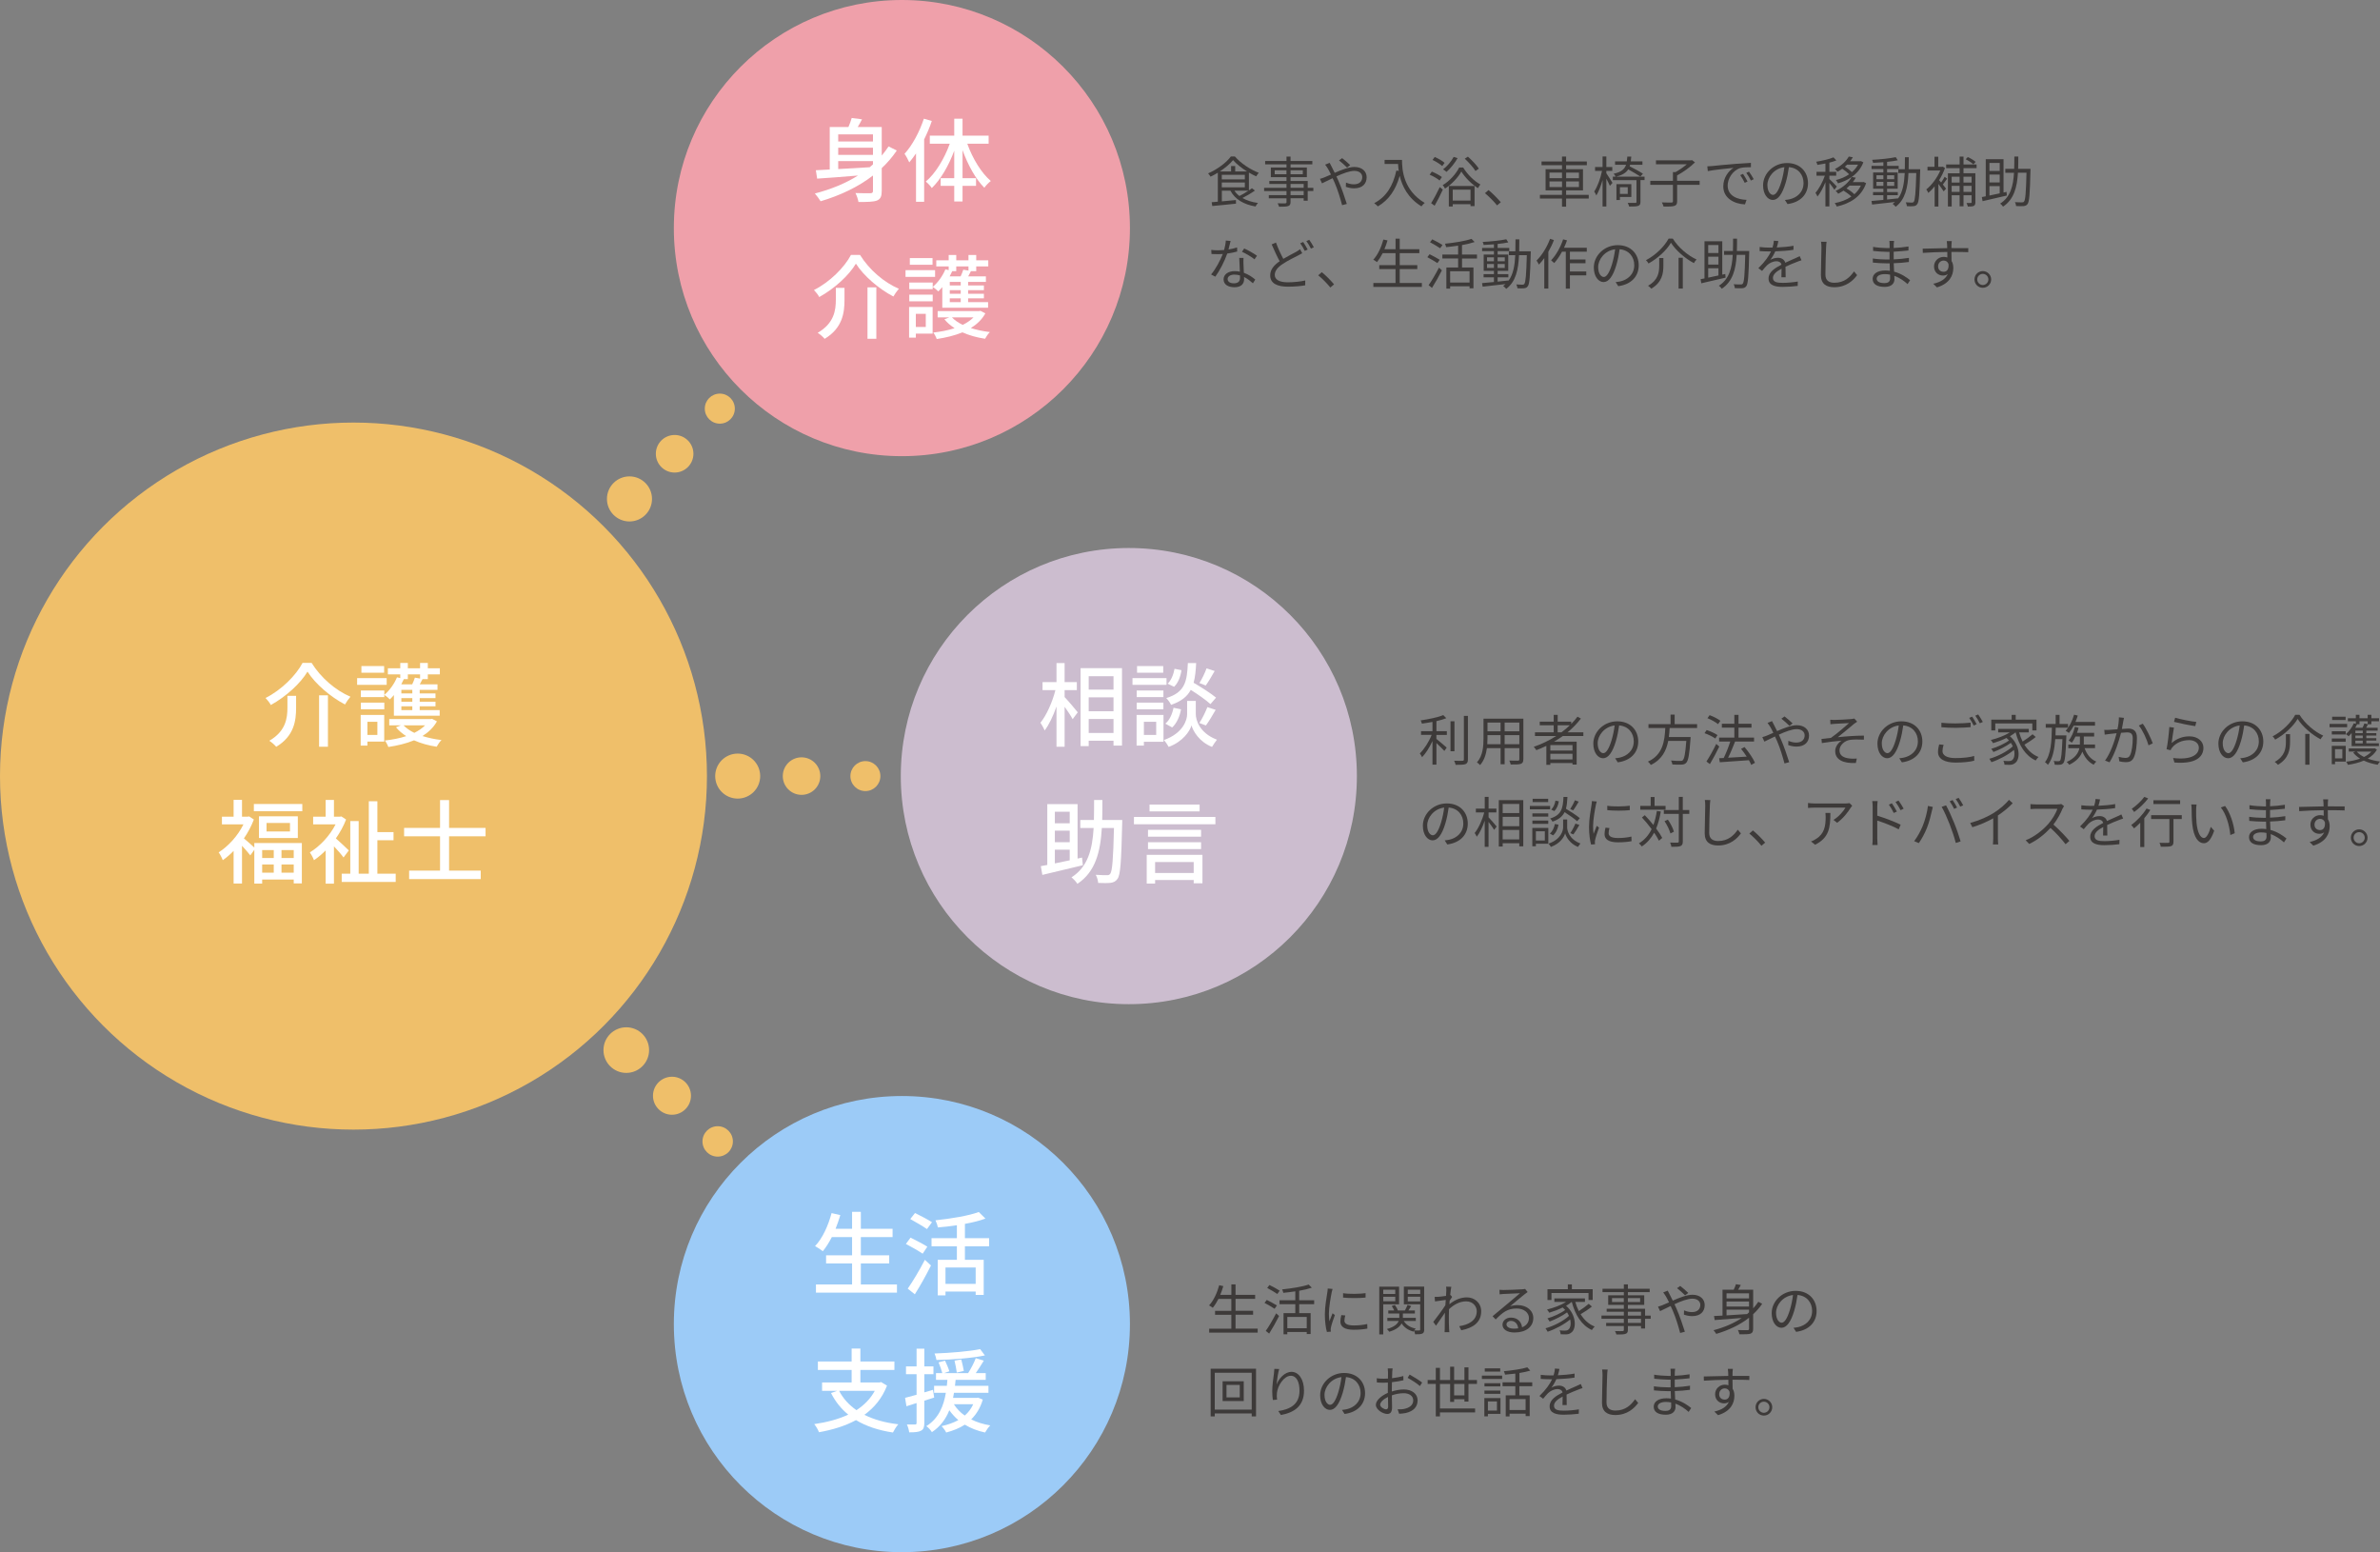 <?xml version="1.0" encoding="UTF-8"?>
<svg id="_レイヤー_2" data-name="レイヤー 2" xmlns="http://www.w3.org/2000/svg" viewBox="0 0 782.73 510.4">
  <rect x="0" y="0" width="782.73" height="510.4" fill="#808080" stroke="none"/>
  <defs>
    <style>
      .cls-1 {
        fill: #9ccbf7;
      }

      .cls-1, .cls-2, .cls-3, .cls-4, .cls-5, .cls-6 {
        stroke-width: 0px;
      }

      .cls-2 {
        fill: #efa0aa;
      }

      .cls-3 {
        fill: #efbf6a;
      }

      .cls-4 {
        fill: #ccbdcf;
      }

      .cls-5 {
        fill: #3d3a39;
      }

      .cls-6 {
        fill: #fff;
      }
    </style>
  </defs>
  <g id="info_guide" data-name="info/guide">
    <g>
      <g>
        <g>
          <path class="cls-3" d="M284.61,260.13c-2.73,0-4.93-2.21-4.93-4.93s2.21-4.93,4.93-4.93,4.93,2.21,4.93,4.93-2.21,4.93-4.93,4.93Z"/>
          <circle class="cls-3" cx="263.61" cy="255.2" r="6.17"/>
          <circle class="cls-3" cx="242.61" cy="255.2" r="7.4"/>
        </g>
        <g>
          <path class="cls-3" d="M236.73,139.31c-2.73,0-4.94-2.21-4.94-4.94s2.21-4.94,4.94-4.94,4.94,2.21,4.94,4.94-2.21,4.94-4.94,4.94Z"/>
          <path class="cls-3" d="M221.87,155.39c-3.41,0-6.18-2.77-6.18-6.18s2.77-6.18,6.18-6.18,6.18,2.77,6.18,6.18-2.77,6.18-6.18,6.18Z"/>
          <path class="cls-3" d="M207.02,171.47c-4.09,0-7.41-3.32-7.41-7.41s3.32-7.41,7.41-7.41,7.41,3.32,7.41,7.41-3.32,7.41-7.41,7.41Z"/>
        </g>
        <g>
          <circle class="cls-3" cx="236.03" cy="375.33" r="5"/>
          <path class="cls-3" d="M221,366.56c-3.45,0-6.25-2.8-6.25-6.25s2.8-6.25,6.25-6.25,6.25,2.8,6.25,6.25-2.8,6.25-6.25,6.25Z"/>
          <circle class="cls-3" cx="205.97" cy="345.3" r="7.5"/>
        </g>
      </g>
      <g>
        <circle class="cls-3" cx="116.25" cy="255.2" r="116.25"/>
        <circle class="cls-4" cx="371.25" cy="255.2" r="75"/>
        <circle class="cls-2" cx="296.61" cy="75" r="75"/>
        <circle class="cls-1" cx="296.61" cy="435.4" r="75"/>
        <g>
          <path class="cls-6" d="M89.07,231.83c-.33-.69-1.14-1.71-1.74-2.31,5.25-2.64,10.02-7.44,12.18-11.55h2.97c3.06,4.95,8.01,9.12,12.78,11.13-.66.75-1.32,1.71-1.8,2.55-4.77-2.49-9.78-6.78-12.33-10.8-2.31,3.87-7.02,8.19-12.06,10.98ZM97.38,228.8v3.93c0,4.23-.63,9.3-6.54,12.84-.48-.6-1.56-1.56-2.28-1.98,5.4-3.15,5.97-7.35,5.97-10.92v-3.87h2.85ZM107.85,228.65v16.89h-2.91v-16.89h2.91Z"/>
          <path class="cls-6" d="M127.17,225.2h-9.72v-2.22h9.72v2.22ZM126.36,243.86h-5.52v1.32h-2.22v-10.08h7.74v8.76ZM126.39,227.06v2.16h-7.71v-2.16h7.71ZM118.68,231.05h7.71v2.19h-7.71v-2.19ZM126.33,221.21h-7.47v-2.19h7.47v2.19ZM120.84,237.35v4.32h3.27v-4.32h-3.27ZM129.54,228.56c-.42.51-.87.99-1.32,1.41-.39-.42-1.29-1.14-1.83-1.47,1.71-1.44,3.27-3.6,4.17-5.79l1.08.27v-1.23h-4.08v-2.01h4.08v-1.74h2.49v1.74h4.02v-1.74h2.55v1.74h3.96v2.01h-3.96v1.56h-1.74c-.3.6-.6,1.2-.9,1.71h5.82v1.83h-5.85v1.17h5.19v1.53h-5.19v1.2h5.19v1.5h-5.19v1.26h6.57v1.83h-15.06v-6.78ZM143.7,237.2c-1.11,2.01-2.76,3.57-4.77,4.83,1.92.6,4.05,1.05,6.27,1.32-.57.51-1.26,1.56-1.59,2.19-2.67-.39-5.22-1.11-7.44-2.1-2.58,1.05-5.46,1.74-8.46,2.19-.21-.63-.72-1.62-1.14-2.13,2.43-.27,4.86-.72,7.02-1.44-1.32-.84-2.46-1.83-3.36-2.91l1.59-.63h-3.81v-2.07h13.62l.45-.09,1.62.84ZM134.13,221.75v1.56h-1.32c-.27.57-.54,1.14-.84,1.71h3.6c.36-.75.69-1.59.87-2.19l1.71.3v-1.38h-4.02ZM135.6,226.85h-3.6v1.17h3.6v-1.17ZM135.6,229.55h-3.6v1.2h3.6v-1.2ZM135.6,232.25h-3.6v1.26h3.6v-1.26ZM132.72,238.52c.9.93,2.1,1.77,3.54,2.46,1.38-.69,2.58-1.5,3.54-2.46h-7.08Z"/>
          <path class="cls-6" d="M83.64,277.22h15.63v13.26h-2.67v-1.26h-10.38v1.32h-2.58v-11.1l-1.32,1.83c-.6-.78-1.74-2.1-2.73-3.15v12.42h-2.76v-10.74c-1.17,1.2-2.37,2.22-3.57,3.06-.24-.72-.96-2.07-1.35-2.58,3.15-1.98,6.33-5.46,8.16-9.21h-7.08v-2.52h3.84v-5.52h2.76v5.52h1.86l.48-.09,1.56,1.02c-.81,2.16-1.95,4.29-3.27,6.21.9.72,2.58,2.25,3.42,3v-1.47ZM99.42,264.38v2.37h-15.93v-2.37h15.93ZM97.95,268.43v7.14h-12.78v-7.14h12.78ZM86.22,279.53v2.61h3.81v-2.61h-3.81ZM86.22,286.97h3.81v-2.7h-3.81v2.7ZM95.37,270.62h-7.71v2.79h7.71v-2.79ZM96.6,279.53h-4.02v2.61h4.02v-2.61ZM96.6,286.97v-2.7h-4.02v2.7h4.02Z"/>
          <path class="cls-6" d="M112.98,281.96c-.66-.93-1.98-2.43-3.15-3.66v12.27h-2.73v-10.92c-1.26,1.26-2.55,2.34-3.84,3.21-.24-.72-.96-2.04-1.35-2.58,3.24-1.95,6.57-5.46,8.46-9.21h-7.38v-2.52h4.11v-5.52h2.73v5.52h1.95l.48-.09,1.56,1.02c-.84,2.19-2.01,4.29-3.36,6.21,1.32,1.14,3.63,3.33,4.26,3.96l-1.74,2.31ZM130.14,287.3v2.7h-17.76v-2.7h2.82v-17.31h2.76v17.31h3.33v-23.82h2.82v10.14h5.31v2.67h-5.31v11.01h6.03Z"/>
          <path class="cls-6" d="M147.69,275v11.28h10.41v2.79h-23.55v-2.79h10.17v-11.28h-11.82v-2.76h11.82v-9.15h2.97v9.15h12v2.76h-12Z"/>
        </g>
        <g>
          <path class="cls-6" d="M294.93,49.5c-1.44,2.13-3.09,4.05-4.95,5.79v7.5c0,1.74-.36,2.64-1.56,3.15-1.2.45-3.15.48-6.09.48-.12-.81-.57-2.13-.99-2.94,2.13.09,4.32.06,4.95.06.6-.03.81-.21.81-.78v-5.04c-4.92,3.81-10.86,6.57-17.22,8.46-.39-.66-1.32-1.92-1.89-2.55,5.22-1.35,10.05-3.3,14.19-5.91-4.98.42-9.78.78-13.44,1.02l-.42-2.76,4.56-.24v-13.98h6.15c.45-1.02.84-2.1,1.08-2.97l3.39.45c-.45.87-.93,1.74-1.41,2.52h7.89v9.39c.81-.96,1.56-1.95,2.25-3l2.7,1.35ZM275.67,44.19v2.34h11.43v-2.34h-11.43ZM287.1,48.57h-11.43v2.37h11.43v-2.37ZM275.67,55.59c3.24-.18,6.81-.36,10.35-.6.36-.3.72-.6,1.08-.93v-1.08h-11.43v2.61Z"/>
          <path class="cls-6" d="M306.45,39.78c-.66,2.04-1.56,4.08-2.52,6.06v20.52h-2.67v-15.9c-.75,1.08-1.47,2.04-2.22,2.94-.27-.66-1.08-2.19-1.56-2.82,2.58-2.82,4.92-7.2,6.36-11.55l2.61.75ZM318.12,47.25c1.71,4.83,4.65,9.66,7.74,12.27-.69.51-1.62,1.47-2.13,2.22-2.82-2.79-5.4-7.47-7.17-12.36v9.21h4.44v2.52h-4.44v5.13h-2.73v-5.13h-4.47v-2.52h4.47v-9.03c-1.83,4.92-4.44,9.45-7.38,12.27-.42-.69-1.38-1.65-1.98-2.13,3.18-2.64,6.12-7.53,7.89-12.45h-6.57v-2.64h8.04v-5.58h2.73v5.58h8.58v2.64h-7.02Z"/>
          <path class="cls-6" d="M269.43,97.68c-.33-.69-1.14-1.71-1.74-2.31,5.25-2.64,10.02-7.44,12.18-11.55h2.97c3.06,4.95,8.01,9.12,12.78,11.13-.66.75-1.32,1.71-1.8,2.55-4.77-2.49-9.78-6.78-12.33-10.8-2.31,3.87-7.02,8.19-12.06,10.98ZM277.74,94.65v3.93c0,4.23-.63,9.3-6.54,12.84-.48-.6-1.56-1.56-2.28-1.98,5.4-3.15,5.97-7.35,5.97-10.92v-3.87h2.85ZM288.21,94.5v16.89h-2.91v-16.89h2.91Z"/>
          <path class="cls-6" d="M307.53,91.05h-9.72v-2.22h9.72v2.22ZM306.72,109.71h-5.52v1.32h-2.22v-10.08h7.74v8.76ZM306.75,92.91v2.16h-7.71v-2.16h7.71ZM299.04,96.9h7.71v2.19h-7.71v-2.19ZM306.69,87.06h-7.47v-2.19h7.47v2.19ZM301.2,103.2v4.32h3.27v-4.32h-3.27ZM309.9,94.41c-.42.51-.87.99-1.32,1.41-.39-.42-1.29-1.14-1.83-1.47,1.71-1.44,3.27-3.6,4.17-5.79l1.08.27v-1.23h-4.08v-2.01h4.08v-1.74h2.49v1.74h4.02v-1.74h2.55v1.74h3.96v2.01h-3.96v1.56h-1.74c-.3.6-.6,1.2-.9,1.71h5.82v1.83h-5.85v1.17h5.19v1.53h-5.19v1.2h5.19v1.5h-5.19v1.26h6.57v1.83h-15.06v-6.78ZM324.06,103.05c-1.11,2.01-2.76,3.57-4.77,4.83,1.92.6,4.05,1.05,6.27,1.32-.57.51-1.26,1.56-1.59,2.19-2.67-.39-5.22-1.11-7.44-2.1-2.58,1.05-5.46,1.74-8.46,2.19-.21-.63-.72-1.62-1.14-2.13,2.43-.27,4.86-.72,7.02-1.44-1.32-.84-2.46-1.83-3.36-2.91l1.59-.63h-3.81v-2.07h13.62l.45-.09,1.62.84ZM314.49,87.6v1.56h-1.32c-.27.57-.54,1.14-.84,1.71h3.6c.36-.75.69-1.59.87-2.19l1.71.3v-1.38h-4.02ZM315.96,92.7h-3.6v1.17h3.6v-1.17ZM315.96,95.4h-3.6v1.2h3.6v-1.2ZM315.96,98.1h-3.6v1.26h3.6v-1.26ZM313.08,104.37c.9.93,2.1,1.77,3.54,2.46,1.38-.69,2.58-1.5,3.54-2.46h-7.08Z"/>
        </g>
        <g>
          <path class="cls-6" d="M294.99,422.36v2.7h-26.64v-2.7h11.88v-6.9h-8.55v-2.67h8.55v-6h-6.66c-.93,1.8-1.92,3.39-2.97,4.65-.57-.48-1.8-1.29-2.55-1.68,2.43-2.55,4.32-6.66,5.43-10.86l2.88.66c-.45,1.53-.99,3.06-1.56,4.5h5.43v-5.58h2.88v5.58h10.44v2.73h-10.44v6h9.33v2.67h-9.33v6.9h11.88Z"/>
          <path class="cls-6" d="M303.45,412.25c-1.23-.84-3.72-2.28-5.52-3.21l1.53-2.07c1.71.84,4.26,2.16,5.52,2.97l-1.53,2.31ZM298.53,423.74c1.59-2.25,3.9-6.09,5.64-9.48l2.01,1.86c-1.53,3.09-3.54,6.69-5.31,9.48l-2.34-1.86ZM304.86,404.15c-1.23-.87-3.72-2.31-5.49-3.3l1.56-1.98c1.74.84,4.29,2.19,5.58,3.03l-1.65,2.25ZM317.34,409.82v4.44h6.18v11.55h-2.64v-1.11h-9.93v1.26h-2.55v-11.7h6.3v-4.44h-8.34v-2.67h8.34v-4.26c-2.1.33-4.26.57-6.24.72-.12-.66-.48-1.71-.81-2.34,5.13-.54,10.95-1.5,14.25-2.73l2.19,2.16c-1.92.72-4.26,1.29-6.75,1.74v4.71h7.95v2.67h-7.95ZM320.88,416.78h-9.93v5.4h9.93v-5.4Z"/>
          <path class="cls-6" d="M291.72,455.63c-1.59,4.11-4.17,7.23-7.44,9.6,3.09,1.56,6.84,2.61,11.16,3.12-.63.66-1.38,1.92-1.77,2.7-4.8-.72-8.82-2.07-12.15-4.08-3.6,1.95-7.77,3.21-12.18,3.99-.24-.72-.99-2.01-1.56-2.67,4.11-.6,7.92-1.59,11.19-3.12-2.34-1.92-4.23-4.26-5.67-7.11l2.07-.72h-5.01v-2.76h9.72v-4.11h-11.1v-2.76h11.1v-4.26h2.88v4.26h11.19v2.76h-11.19v4.11h6.33l.48-.12,1.95,1.17ZM275.97,457.34c1.32,2.55,3.24,4.65,5.7,6.36,2.52-1.65,4.59-3.72,6.03-6.36h-11.73Z"/>
          <path class="cls-6" d="M303.99,460.58v7.32c0,1.38-.27,2.13-1.08,2.55-.81.45-1.98.54-3.9.54-.06-.66-.39-1.86-.75-2.58,1.2.03,2.31.03,2.64,0,.39,0,.54-.09.54-.51v-6.54l-3.33,1.05-.45-2.76c1.05-.27,2.37-.63,3.78-1.02v-6.75h-3.48v-2.58h3.48v-5.82h2.55v5.82h3v2.58h-3v5.97c.93-.27,1.92-.54,2.85-.84l.39,2.55-3.24,1.02ZM323.22,460.22c-.81,2.76-2.13,4.86-3.81,6.51,1.83.96,3.96,1.59,6.27,1.98-.57.54-1.32,1.62-1.71,2.34-2.52-.54-4.74-1.41-6.66-2.58-1.8,1.17-3.87,1.98-6.12,2.58-.3-.6-1.05-1.65-1.53-2.1,2.07-.45,3.9-1.11,5.52-1.98-1.14-.96-2.1-2.04-2.97-3.24-1.11,2.79-2.91,5.34-5.73,7.2-.36-.63-1.17-1.53-1.83-1.98,4.14-2.55,5.73-6.81,6.42-10.95h-3.87v-2.31h4.2c.06-.69.12-1.32.18-1.95h-3.75v-2.22h2.07c-.24-.96-.75-2.4-1.23-3.54l2.13-.57c.54,1.11,1.17,2.64,1.41,3.51l-1.71.6h7.89c.93-1.44,1.98-3.45,2.52-4.92l2.64.81c-.84,1.38-1.77,2.88-2.64,4.11h3.27v2.22h-9.9c-.06.66-.12,1.29-.21,1.95h11.01v2.31h-11.34c-.09.57-.21,1.08-.3,1.65h7.77l.48-.06,1.53.63ZM323.91,445.7c-4.26.9-10.65,1.38-15.93,1.5-.09-.63-.36-1.53-.63-2.13,5.16-.18,11.4-.69,15-1.44l1.56,2.07ZM313.71,461.75c.9,1.44,2.1,2.7,3.57,3.72,1.17-.99,2.1-2.22,2.79-3.72h-6.36ZM314.67,451.34c-.12-.99-.45-2.67-.75-3.93l2.22-.39c.33,1.23.69,2.85.84,3.78l-2.31.54Z"/>
        </g>
        <g>
          <path class="cls-6" d="M350.13,229.22c1.05,1.08,3.72,4.23,4.32,5.01l-1.68,2.25c-.51-.99-1.62-2.64-2.64-4.08v13.14h-2.67v-13.23c-1.08,3.09-2.46,6.03-3.9,7.89-.3-.78-.96-1.92-1.38-2.55,2.01-2.46,3.96-6.87,4.92-10.71h-4.23v-2.64h4.59v-6.27h2.67v6.27h4.02v2.64h-4.02v2.28ZM369,219.71v25.47h-2.79v-1.62h-8.16v1.77h-2.67v-25.62h13.62ZM358.05,222.35v4.41h8.16v-4.41h-8.16ZM358.05,233.87h8.16v-4.56h-8.16v4.56ZM366.21,241.01v-4.59h-8.16v4.59h8.16Z"/>
          <path class="cls-6" d="M383.64,225.2h-11.19v-2.22h11.19v2.22ZM382.65,243.92h-6.45v1.26h-2.4v-10.08h8.85v8.82ZM382.62,229.22h-8.79v-2.16h8.79v2.16ZM373.83,231.05h8.79v2.19h-8.79v-2.19ZM382.56,221.21h-8.61v-2.19h8.61v2.19ZM376.2,237.35v4.32h4.05v-4.32h-4.05ZM393.27,234.86c0,1.77,1.11,6.15,6.96,8.37-.48.63-1.26,1.71-1.62,2.37-4.23-1.65-6.27-5.28-6.75-7.08-.51,1.83-2.76,5.31-7.5,7.08-.33-.63-1.05-1.71-1.59-2.25,6.42-2.28,7.65-6.69,7.65-8.49v-4.38h2.85v4.38ZM383.25,237.95c1.38-1.08,2.28-3.15,2.7-5.22l2.46.51c-.39,2.25-1.38,4.59-2.91,5.97l-2.25-1.26ZM398.1,231.53c-1.41-1.29-4.05-3.15-6.48-4.68-1.17,2.19-3.12,3.78-6.48,4.92-.3-.66-1.02-1.68-1.59-2.22,6.15-1.89,6.84-5.37,7.11-11.52h2.73c-.12,2.49-.33,4.65-.84,6.48,2.58,1.5,5.73,3.51,7.38,4.89l-1.83,2.13ZM388.56,220.37c-.27,2.01-1.08,4.2-2.43,5.46l-2.13-1.02c1.17-1.05,1.95-3.03,2.28-4.89l2.28.45ZM394.44,237.74c.93-1.38,2.04-3.66,2.64-5.22l2.73.9c-1.05,1.8-2.25,3.84-3.21,5.13l-2.16-.81ZM399.48,220.64c-.96,1.71-2.07,3.57-2.94,4.77l-2.07-.81c.84-1.32,1.83-3.39,2.34-4.83l2.67.87Z"/>
          <path class="cls-6" d="M356.13,284.51c-4.71,1.14-9.72,2.34-13.32,3.18l-.51-2.88c.66-.12,1.38-.24,2.13-.39v-20.01h9.96v17.91l1.47-.33.27,2.52ZM346.92,266.93v3.78h4.89v-3.78h-4.89ZM351.81,273.14h-4.89v3.81h4.89v-3.81ZM346.92,283.91c1.53-.33,3.18-.66,4.89-1.02v-3.48h-4.89v4.5ZM369.09,269.63s-.03.96-.03,1.32c-.3,12.42-.57,16.74-1.53,18.03-.63.9-1.29,1.17-2.28,1.32-.93.12-2.52.09-4.08.03-.06-.78-.36-1.92-.81-2.67,1.56.12,3.03.12,3.66.12.51.03.81-.06,1.11-.45.66-.87.99-4.77,1.23-15.06h-3.99c-.48,7.83-2.07,14.4-8.04,18.36-.42-.69-1.29-1.62-1.95-2.13,5.43-3.45,6.87-9.21,7.29-16.23h-4.38v-2.64h4.47c.06-2.1.06-4.32.06-6.57h2.73c0,2.25,0,4.47-.06,6.57h6.6Z"/>
          <path class="cls-6" d="M399.72,268.64v2.4h-26.79v-2.4h26.79ZM377.13,281.09h18.33v9.36h-2.88v-1.08h-12.69v1.17h-2.76v-9.45ZM395.01,275.12h-17.46v-2.25h17.46v2.25ZM377.55,276.95h17.46v2.25h-17.46v-2.25ZM394.53,266.81h-16.47v-2.25h16.47v2.25ZM379.89,283.46v3.6h12.69v-3.6h-12.69Z"/>
        </g>
      </g>
      <g>
        <path class="cls-5" d="M412.72,62.66c-1.21.86-2.75,1.76-4.1,2.45,1.39.81,3.11,1.35,5.1,1.64-.29.27-.63.81-.81,1.15-3.87-.67-6.73-2.34-8.26-5.2h-2.81v3.51l4.63-.43.02,1.19c-2.81.31-5.74.59-7.8.77l-.2-1.24c.59-.05,1.28-.11,2.03-.18v-9.53c-.77.49-1.6.92-2.41,1.3-.16-.31-.5-.79-.79-1.08,3.04-1.31,6.05-3.57,7.49-5.56h1.31c1.96,2.25,5.08,4.32,7.87,5.37-.31.32-.63.81-.86,1.17-.77-.34-1.58-.77-2.39-1.24v5.87c.36-.25.7-.5.99-.72l1.01.77ZM410.12,56.38c-1.78-1.12-3.49-2.45-4.59-3.73-.99,1.21-2.57,2.56-4.36,3.73h3.71v-1.78h1.35v1.78h3.89ZM401.82,58.99h7.58v-1.51h-7.58v1.51ZM401.82,61.6h7.58v-1.58h-7.58v1.58ZM405.98,62.7c.43.67.97,1.24,1.64,1.75.94-.47,2.03-1.12,2.95-1.75h-4.59Z"/>
        <path class="cls-5" d="M431.93,62.81h-1.85v3.19h-1.33v-.81h-4.32v1.24c0,.83-.25,1.13-.79,1.33-.56.2-1.49.22-2.99.22-.07-.34-.29-.83-.47-1.13,1.08.04,2.16.02,2.47.02.34-.02.45-.13.45-.43v-1.24h-5.82v-1.03h5.82v-1.35h-7.36v-1.06h7.36v-1.26h-5.65v-.99h5.65v-1.26h-5.15v-3.17h5.15v-1.04h-7.02v-1.1h7.02v-1.44h1.33v1.44h7.17v1.1h-7.17v1.04h5.37v3.17h-5.37v1.26h5.65v2.25h1.85v1.06ZM423.09,57.3v-1.3h-3.87v1.3h3.87ZM424.43,56v1.3h4.03v-1.3h-4.03ZM424.43,61.74h4.32v-1.26h-4.32v1.26ZM428.75,62.81h-4.32v1.35h4.32v-1.35Z"/>
        <path class="cls-5" d="M437.92,54.76c.32.59.68,1.31,1.04,2.07,2.18-.95,4.61-1.93,6.48-1.93,2.48,0,4.02,1.42,4.02,3.39,0,2.07-1.33,3.64-4.14,3.64-1.01,0-2.02-.25-2.7-.5l.05-1.4c.7.31,1.6.58,2.56.58,1.96,0,2.79-1.08,2.79-2.38,0-1.06-.85-2.04-2.61-2.04-1.58,0-3.8.85-5.89,1.82.23.5.47,1.01.68,1.49.99,2.23,2.12,5.58,2.74,7.56l-1.55.41c-.56-2.12-1.42-5.02-2.45-7.38-.23-.52-.45-1.03-.68-1.49-1.39.67-2.65,1.31-3.48,1.69l-.68-1.48c.52-.13,1.15-.36,1.48-.49.61-.23,1.35-.56,2.14-.92-.38-.79-.72-1.48-1.03-1.98-.23-.36-.59-.92-.88-1.28l1.48-.59c.13.29.43.88.63,1.21ZM440.37,52.74l1.03-.74c.59.45,1.96,1.58,2.65,2.29l-1.03.81c-.7-.68-1.87-1.78-2.65-2.36Z"/>
        <path class="cls-5" d="M461.09,52.56c0,3.19.41,9.98,7.47,14.17-.31.22-.85.79-1.08,1.12-4.43-2.68-6.34-6.63-7.15-10.03-1.33,4.66-3.6,7.94-7.18,10.05-.25-.27-.85-.83-1.21-1.06,3.98-2.07,6.19-5.69,7.29-10.73l.79.13c-.13-.83-.2-1.62-.23-2.3h-4.43v-1.33h5.73Z"/>
        <path class="cls-5" d="M473.45,59.35c-.7-.61-2.11-1.42-3.28-1.91l.74-1.01c1.13.45,2.57,1.21,3.29,1.8l-.76,1.12ZM470.66,66.82c.81-1.28,1.96-3.42,2.85-5.29l1.01.81c-.79,1.76-1.82,3.75-2.7,5.31l-1.15-.83ZM474.32,54.61c-.67-.63-2.05-1.49-3.19-2.02l.72-.97c1.13.49,2.56,1.28,3.24,1.93l-.77,1.06ZM481.21,55.08c1.35,2.25,3.6,4.46,5.65,5.58-.27.32-.59.83-.79,1.21-2.03-1.28-4.25-3.48-5.46-5.46-1.08,1.93-3.15,4.2-5.38,5.6-.14-.36-.49-.83-.76-1.13,2.27-1.33,4.41-3.75,5.42-5.8h1.31ZM479.37,52c-.94,1.67-2.34,3.4-3.64,4.52-.25-.23-.79-.63-1.13-.83,1.35-1.01,2.65-2.56,3.48-4.09l1.3.4ZM476.49,61.15h8.46v6.63h-1.33v-.63h-5.85v.76h-1.28v-6.75ZM477.77,62.36v3.6h5.85v-3.6h-5.85ZM485.26,56.23c-.68-1.12-2.2-2.83-3.53-4.05l1.03-.67c1.35,1.19,2.9,2.83,3.6,3.94l-1.1.77Z"/>
        <path class="cls-5" d="M488.37,63.53l1.17-1.03c1.3,1.04,2.92,2.68,4.03,4l-1.22,1.04c-1.15-1.42-2.7-2.97-3.98-4.01Z"/>
        <path class="cls-5" d="M522.5,65.29h-7.44v2.67h-1.35v-2.67h-7.27v-1.21h7.27v-1.48h-5.4v-6.97h5.4v-1.31h-6.73v-1.22h6.73v-1.62h1.35v1.62h6.82v1.22h-6.82v1.31h5.55v6.97h-5.55v1.48h7.44v1.21ZM509.59,58.59h4.12v-1.84h-4.12v1.84ZM513.72,61.51v-1.85h-4.12v1.85h4.12ZM515.07,56.76v1.84h4.21v-1.84h-4.21ZM519.28,59.66h-4.21v1.85h4.21v-1.85Z"/>
        <path class="cls-5" d="M528.29,56.97c.5.72,1.73,2.66,2.02,3.17l-.85.97c-.23-.54-.72-1.49-1.17-2.36v9.15h-1.24v-8.71c-.56,1.98-1.3,3.89-2.05,5.08-.16-.38-.47-.97-.7-1.3,1.04-1.51,2.09-4.34,2.57-6.79h-2.29v-1.26h2.47v-3.46h1.24v3.46h1.96v1.26h-1.96v.79ZM540.84,59.22h-1.33v7.17c0,.74-.18,1.1-.76,1.31-.56.2-1.49.22-2.95.22-.07-.36-.31-.88-.5-1.22,1.17.04,2.2.04,2.5.02.31-.02.4-.09.4-.36v-7.13h-7.78v-1.13h.94c-.13-.31-.43-.74-.67-.97,2.48-.54,3.58-1.46,4.09-2.95h-3.62v-1.12h3.87c.07-.47.13-.99.16-1.57h1.3c-.04.56-.09,1.1-.16,1.57h3.83v1.12h-4.05c-.05.18-.11.36-.16.5,1.51.76,3.38,1.76,4.38,2.45l-.86.92c-.9-.59-2.54-1.57-3.98-2.36-.72,1.13-1.94,1.91-4.05,2.41h9.42v1.13ZM532.76,64.77v1.01h-1.15v-5.22h4.9v4.21h-3.75ZM532.76,61.55v2.21h2.57v-2.21h-2.57Z"/>
        <path class="cls-5" d="M558.99,60.79h-7.42v5.38c0,.9-.23,1.31-.9,1.53-.67.22-1.84.25-3.55.23-.11-.38-.34-.99-.58-1.37,1.44.05,2.77.05,3.15.04.4-.02.5-.11.5-.43v-5.38h-7.44v-1.33h7.44v-2.88h.85c1.28-.7,2.67-1.66,3.71-2.56h-10.14v-1.3h11.54l.32-.07.97.74c-1.53,1.55-3.89,3.22-5.89,4.3v1.76h7.42v1.33Z"/>
        <path class="cls-5" d="M563.09,54.6c1.17-.13,4.57-.47,7.89-.74,1.96-.16,3.66-.27,4.86-.32v1.44c-1.03,0-2.61.02-3.53.29-2.56.83-4.12,3.57-4.12,5.71,0,3.51,3.28,4.63,6.21,4.74l-.52,1.49c-3.33-.13-7.13-1.91-7.13-5.92,0-2.81,1.71-5.1,3.37-6.09-1.93.22-6.52.65-8.46,1.06l-.16-1.57c.68-.02,1.26-.05,1.6-.09ZM574.72,59.69l-.92.43c-.41-.86-.94-1.8-1.48-2.54l.92-.4c.41.59,1.1,1.71,1.48,2.5ZM576.77,58.92l-.94.45c-.43-.88-.95-1.76-1.51-2.52l.88-.41c.43.59,1.15,1.69,1.57,2.48Z"/>
        <path class="cls-5" d="M587.87,67.09l-.85-1.33c.58-.05,1.13-.14,1.55-.23,2.3-.52,4.57-2.23,4.57-5.35,0-2.72-1.75-4.97-4.81-5.22-.23,1.67-.58,3.51-1.08,5.19-1.1,3.71-2.52,5.6-4.2,5.6s-3.21-1.84-3.21-4.81c0-3.91,3.48-7.33,7.87-7.33s6.9,2.97,6.9,6.63-2.48,6.3-6.75,6.86ZM583.11,64.08c.85,0,1.8-1.21,2.72-4.25.45-1.49.81-3.21,1.01-4.86-3.46.43-5.58,3.38-5.58,5.83,0,2.27,1.04,3.28,1.85,3.28Z"/>
        <path class="cls-5" d="M603.28,62.39c-.29-.5-1.03-1.49-1.64-2.23v7.71h-1.3v-7.96c-.74,1.82-1.69,3.62-2.61,4.72-.13-.38-.45-.9-.67-1.22,1.13-1.26,2.38-3.58,3.1-5.64h-2.75v-1.26h2.93v-2.74c-.88.18-1.8.32-2.63.45-.07-.31-.25-.74-.41-1.04,2.02-.32,4.38-.85,5.69-1.44l.94,1.01c-.65.27-1.44.52-2.29.72v3.04h2.25v1.26h-2.25v1.1c.56.47,2.09,2.05,2.45,2.47l-.81,1.06ZM613.73,60.21c-1.53,4.52-5.33,6.72-9.65,7.71-.13-.34-.43-.86-.68-1.13,2-.38,3.91-1.08,5.47-2.16-.65-.65-1.66-1.39-2.57-1.95-.54.36-1.13.7-1.76,1.03-.18-.31-.56-.72-.85-.92,2.63-1.22,4.43-3.01,5.29-4.59-1.35.96-2.92,1.64-4.5,2.09-.14-.32-.45-.81-.7-1.08,1.55-.38,3.06-1.01,4.36-1.91-.58-.58-1.46-1.3-2.25-1.8-.49.34-1.01.67-1.57.97-.16-.27-.58-.7-.86-.9,2.25-1.1,3.78-2.72,4.57-4.09l1.33.23c-.25.45-.56.88-.9,1.31h3.28l.25-.05.83.4c-.79,2.07-2.16,3.66-3.84,4.83l1.35.23c-.29.49-.61.97-.99,1.46h3.29l.25-.05.85.38ZM607.46,54.15c-.22.23-.47.45-.72.67.83.5,1.73,1.19,2.32,1.78.81-.7,1.51-1.51,2-2.45h-3.6ZM608.31,61.02c-.32.32-.67.63-1.04.94.94.52,1.94,1.26,2.59,1.91.9-.79,1.62-1.73,2.14-2.84h-3.69Z"/>
        <path class="cls-5" d="M631.52,55.64s-.02.5-.02.68c-.2,7.54-.36,10.05-.97,10.8-.31.47-.67.61-1.21.67-.5.07-1.35.05-2.18,0-.04-.36-.18-.92-.38-1.26.86.07,1.66.09,2,.09.31,0,.47-.05.65-.29.41-.52.63-2.9.81-9.43h-2.57c-.22,4.79-1.04,8.71-4.21,11.09-.2-.29-.67-.74-.99-.95.29-.2.54-.41.77-.63-2.72.32-5.51.63-7.53.85l-.2-1.17c1.08-.09,2.43-.22,3.91-.36v-1.55h-3.4v-1.03h3.4v-1.1h-3.37v-5.35h3.37v-1.13h-3.89v-1.04h3.89v-1.19c-1.15.09-2.32.16-3.38.2-.05-.29-.18-.72-.32-.99,2.67-.14,5.91-.47,7.76-.88l.67,1.03c-.97.22-2.2.38-3.51.52v1.31h3.82v1.04h-3.82v1.13h3.49v5.35h-3.49v1.1h3.53v1.03h-3.53v1.42c1.17-.11,2.39-.23,3.6-.38v.07c1.55-2.12,2.03-5.02,2.2-8.39h-2.11v-1.26h2.14c.04-1.26.04-2.57.04-3.94h1.26c0,1.35,0,2.68-.04,3.94h3.82ZM617.13,58.92h2.27v-1.3h-2.27v1.3ZM619.4,61.11v-1.31h-2.27v1.31h2.27ZM620.61,57.62v1.3h2.36v-1.3h-2.36ZM622.97,59.8h-2.36v1.31h2.36v-1.31Z"/>
        <path class="cls-5" d="M640.38,58.74c-.47.67-.99,1.4-1.42,1.94.47.58.9,1.12,1.06,1.35l-.79.9c-.34-.56-1.1-1.6-1.73-2.45v7.44h-1.24v-6.63c-.68.83-1.39,1.57-2.07,2.14-.13-.32-.49-.94-.68-1.13,1.75-1.39,3.58-3.8,4.61-6.23h-4.21v-1.22h2.3v-3.31h1.24v3.31h1.26l.23-.05.72.45c-.47,1.39-1.15,2.75-1.93,4,.2.2.41.47.67.76.4-.58.88-1.31,1.15-1.87l.83.61ZM645.75,55.28v1.69h3.91v9.52c0,.63-.13.99-.52,1.21-.41.2-1.04.22-1.96.22-.07-.32-.27-.86-.43-1.17.67.02,1.22.02,1.42,0,.2,0,.25-.05.25-.25v-2.3h-2.66v3.64h-1.28v-3.64h-2.61v3.71h-1.24v-10.93h3.85v-1.69h-4.43v-1.21h4.43v-2.59h1.28v2.59h4.3v1.21h-4.3ZM641.86,58.11v1.93h2.61v-1.93h-2.61ZM644.47,63.09v-1.98h-2.61v1.98h2.61ZM645.75,58.11v1.93h2.66v-1.93h-2.66ZM648.41,63.09v-1.98h-2.66v1.98h2.66ZM649.01,54.04c-.54-.5-1.64-1.22-2.54-1.67l.7-.72c.92.4,2.03,1.08,2.57,1.58l-.74.81Z"/>
        <path class="cls-5" d="M660,64.3c-2.81.67-5.83,1.37-7.98,1.85l-.23-1.35,1.28-.25v-12.21h5.85v10.97l.99-.22.09,1.21ZM654.29,53.57v2.63h3.37v-2.63h-3.37ZM657.66,57.4h-3.37v2.59h3.37v-2.59ZM654.29,64.3c1.04-.22,2.18-.47,3.37-.72v-2.38h-3.37v3.1ZM667.79,55.53s-.02.5-.02.67c-.18,7.54-.36,10.1-.95,10.89-.34.47-.72.61-1.3.68-.54.05-1.51.02-2.47-.02-.04-.4-.16-.94-.4-1.28,1.03.07,1.96.07,2.34.07.31.02.5-.04.67-.27.45-.54.65-2.92.81-9.47h-2.81c-.27,4.68-1.26,8.73-4.9,11.15-.2-.32-.63-.79-.97-.99,3.42-2.14,4.32-5.85,4.57-10.15h-2.86v-1.28h2.92c.05-1.31.05-2.67.05-4.05h1.3c0,1.39,0,2.74-.05,4.05h4.07Z"/>
        <path class="cls-5" d="M404.02,82.03c.94-.14,1.91-.36,2.83-.67l.04,1.35c-.95.27-2.09.5-3.28.67-.88,2.54-2.48,5.65-3.92,7.6l-1.39-.72c1.49-1.75,3.02-4.63,3.85-6.73-.54.04-1.08.05-1.6.05-.67,0-1.42-.02-2.11-.05l-.09-1.35c.67.09,1.44.13,2.2.13.65,0,1.33-.04,2.03-.09.27-1.01.52-2.14.56-3.12l1.58.14c-.16.65-.41,1.75-.7,2.79ZM408.95,86.75c.02.67.09,1.84.13,2.95,1.55.56,2.81,1.44,3.75,2.23l-.77,1.22c-.77-.68-1.75-1.5-2.92-2.07.02.29.02.54.02.76,0,1.44-.92,2.61-3.15,2.61-1.98,0-3.6-.81-3.6-2.59,0-1.66,1.57-2.7,3.6-2.7.61,0,1.21.05,1.76.18-.07-1.48-.16-3.26-.2-4.54h1.4c-.04.74-.04,1.3-.02,1.94ZM405.82,93.16c1.49,0,2-.79,2-1.78,0-.23,0-.5-.02-.81-.58-.18-1.21-.27-1.85-.27-1.31,0-2.21.61-2.21,1.44s.68,1.42,2.09,1.42ZM408.45,82.8l.74-1.1c1.3.58,3.35,1.75,4.2,2.39l-.81,1.19c-.97-.83-2.92-1.95-4.12-2.49Z"/>
        <path class="cls-5" d="M422.07,85.11c1.58-.95,3.22-1.75,4.21-2.3.5-.31.9-.54,1.28-.85l.72,1.31c-.4.23-.85.47-1.37.74-1.22.65-3.24,1.58-4.99,2.75-1.67,1.08-2.68,2.27-2.68,3.64,0,1.49,1.42,2.43,4.27,2.43,1.96,0,4.36-.25,5.76-.61l-.02,1.6c-1.35.25-3.44.45-5.69.45-3.39,0-5.82-1.01-5.82-3.71,0-1.87,1.17-3.33,3.11-4.66-.83-1.49-1.78-3.6-2.63-5.54l1.42-.59c.72,1.98,1.64,3.93,2.41,5.35ZM430.07,82.06l-.97.43c-.36-.74-.97-1.82-1.48-2.5l.97-.41c.45.65,1.1,1.75,1.48,2.48ZM432.09,81.31l-.95.43c-.4-.77-.99-1.8-1.51-2.48l.95-.4c.49.65,1.17,1.78,1.51,2.45Z"/>
        <path class="cls-5" d="M433.54,90.53l1.17-1.03c1.3,1.04,2.92,2.68,4.03,4l-1.22,1.04c-1.15-1.42-2.7-2.97-3.98-4.01Z"/>
        <path class="cls-5" d="M467.62,93.05v1.3h-15.95v-1.3h7.29v-4.57h-5.35v-1.3h5.35v-3.93h-4.23c-.58,1.13-1.21,2.12-1.87,2.94-.27-.22-.86-.61-1.22-.79,1.48-1.58,2.63-4.07,3.33-6.63l1.35.29c-.29.99-.61,1.96-1.01,2.88h3.66v-3.46h1.37v3.46h6.45v1.31h-6.45v3.93h5.78v1.3h-5.78v4.57h7.29Z"/>
        <path class="cls-5" d="M472.73,86.51c-.74-.5-2.21-1.37-3.31-1.94l.74-.97c1.04.52,2.54,1.31,3.33,1.82l-.76,1.1ZM469.84,93.77c.97-1.35,2.36-3.73,3.4-5.76l.97.88c-.94,1.89-2.2,4.12-3.26,5.78l-1.12-.9ZM473.63,81.63c-.74-.52-2.23-1.39-3.33-1.98l.74-.95c1.1.52,2.61,1.35,3.37,1.85l-.77,1.08ZM480.83,85v2.95h3.76v6.86h-1.28v-.67h-6.39v.76h-1.24v-6.95h3.87v-2.95h-5.19v-1.3h5.19v-2.92c-1.31.2-2.67.36-3.94.49-.07-.32-.25-.83-.38-1.13,3.1-.32,6.72-.88,8.71-1.6l1.04,1.04c-1.17.4-2.61.74-4.16,1.01v3.12h4.93v1.3h-4.93ZM483.31,89.19h-6.39v3.71h6.39v-3.71Z"/>
        <path class="cls-5" d="M503.44,82.64s-.02.5-.02.68c-.2,7.54-.36,10.05-.97,10.8-.31.47-.67.61-1.21.67-.5.07-1.35.05-2.18,0-.04-.36-.18-.92-.38-1.26.86.07,1.66.09,2,.09.31,0,.47-.05.65-.29.41-.52.63-2.9.81-9.43h-2.57c-.22,4.79-1.04,8.71-4.21,11.09-.2-.29-.67-.74-.99-.95.29-.2.54-.41.77-.63-2.72.32-5.51.63-7.53.85l-.2-1.17c1.08-.09,2.43-.22,3.91-.36v-1.55h-3.4v-1.03h3.4v-1.1h-3.37v-5.35h3.37v-1.13h-3.89v-1.04h3.89v-1.19c-1.15.09-2.32.16-3.38.2-.05-.29-.18-.72-.32-.99,2.66-.14,5.91-.47,7.76-.88l.67,1.03c-.97.22-2.2.38-3.51.52v1.31h3.82v1.04h-3.82v1.13h3.49v5.35h-3.49v1.1h3.53v1.03h-3.53v1.42c1.17-.11,2.39-.23,3.6-.38v.07c1.55-2.12,2.03-5.02,2.2-8.39h-2.11v-1.26h2.14c.04-1.26.04-2.57.04-3.94h1.26c0,1.35,0,2.68-.04,3.94h3.82ZM489.05,85.92h2.27v-1.3h-2.27v1.3ZM491.32,88.11v-1.31h-2.27v1.31h2.27ZM492.53,84.62v1.3h2.36v-1.3h-2.36ZM494.88,86.8h-2.36v1.31h2.36v-1.31Z"/>
        <path class="cls-5" d="M511.05,78.95c-.49,1.3-1.13,2.61-1.84,3.85v12.08h-1.33v-10.01c-.56.79-1.17,1.51-1.78,2.14-.13-.31-.52-1.04-.77-1.33,1.78-1.73,3.44-4.41,4.45-7.15l1.28.41ZM516.31,82.75v2.57h5.13v1.24h-5.13v2.72h5.38v1.26h-5.38v4.36h-1.35v-12.15h-1.24c-.77,1.44-1.66,2.74-2.56,3.75-.22-.23-.74-.68-1.04-.9,1.62-1.67,3.08-4.27,3.96-6.9l1.28.34c-.29.83-.63,1.64-.99,2.43h7.49v1.28h-5.55Z"/>
        <path class="cls-5" d="M532.2,94.09l-.85-1.33c.58-.05,1.13-.14,1.55-.23,2.3-.52,4.57-2.23,4.57-5.35,0-2.72-1.75-4.97-4.81-5.22-.23,1.67-.58,3.51-1.08,5.19-1.1,3.71-2.52,5.6-4.2,5.6s-3.21-1.84-3.21-4.81c0-3.91,3.48-7.33,7.87-7.33s6.9,2.97,6.9,6.63-2.48,6.3-6.75,6.86ZM527.45,91.08c.85,0,1.8-1.21,2.72-4.25.45-1.49.81-3.21,1.01-4.86-3.46.43-5.58,3.38-5.58,5.83,0,2.27,1.04,3.28,1.85,3.28Z"/>
        <path class="cls-5" d="M542.15,86.64c-.14-.32-.52-.79-.83-1.08,3.17-1.64,6.09-4.55,7.44-7.09h1.39c1.84,2.93,4.95,5.56,7.81,6.86-.34.34-.67.79-.88,1.19-2.86-1.51-5.94-4.16-7.54-6.7-1.4,2.41-4.3,5.13-7.38,6.82ZM547.05,84.84v2.5c0,2.54-.4,5.47-3.98,7.58-.22-.29-.72-.74-1.06-.96,3.37-1.89,3.67-4.45,3.67-6.64v-2.48h1.37ZM553.44,84.76v10.12h-1.39v-10.12h1.39Z"/>
        <path class="cls-5" d="M567.5,91.3c-2.81.67-5.83,1.37-7.98,1.85l-.23-1.35,1.28-.25v-12.21h5.85v10.97l.99-.22.09,1.21ZM561.79,80.57v2.63h3.37v-2.63h-3.37ZM565.16,84.4h-3.37v2.59h3.37v-2.59ZM561.79,91.3c1.04-.22,2.18-.47,3.37-.72v-2.38h-3.37v3.1ZM575.29,82.53s-.02.5-.02.67c-.18,7.54-.36,10.1-.95,10.89-.34.47-.72.61-1.3.68-.54.05-1.51.02-2.47-.02-.04-.4-.16-.94-.4-1.28,1.03.07,1.96.07,2.34.07.31.02.5-.04.67-.27.45-.54.65-2.92.81-9.47h-2.81c-.27,4.68-1.26,8.73-4.9,11.15-.2-.32-.63-.79-.97-.99,3.42-2.14,4.32-5.85,4.57-10.15h-2.86v-1.28h2.92c.05-1.31.05-2.67.05-4.05h1.3c0,1.39,0,2.74-.05,4.05h4.07Z"/>
        <path class="cls-5" d="M584.36,81.38c1.84-.09,3.8-.25,5.49-.56l-.02,1.33c-1.78.29-4.02.43-5.98.5-.41.95-1.01,1.98-1.62,2.79.68-.43,1.73-.67,2.5-.67,1.17,0,2.12.58,2.41,1.62,1.22-.59,2.32-1.03,3.26-1.46.54-.23.97-.43,1.48-.7l.59,1.35c-.47.13-1.12.38-1.6.58-1.01.38-2.29.9-3.66,1.55.02,1.04.04,2.57.05,3.46h-1.39c.04-.68.05-1.85.05-2.81-1.67.88-2.84,1.84-2.84,3.03,0,1.4,1.4,1.62,3.26,1.62,1.4,0,3.33-.16,4.92-.43l-.04,1.44c-1.37.18-3.37.32-4.93.32-2.58,0-4.65-.56-4.65-2.75s2.14-3.46,4.25-4.56c-.18-.77-.83-1.12-1.64-1.12-1.13,0-2.29.56-3.1,1.31-.52.49-1.03,1.15-1.64,1.87l-1.22-.9c2.27-2.2,3.48-4.05,4.16-5.51h-.79c-.77,0-1.96-.04-2.95-.11v-1.35c.95.13,2.21.2,3.04.2.38,0,.79,0,1.19-.02.25-.77.41-1.58.45-2.25l1.48.13c-.11.54-.25,1.24-.52,2.09Z"/>
        <path class="cls-5" d="M600.56,81.33c-.09,2.04-.22,6.28-.22,8.97,0,1.98,1.24,2.68,2.95,2.68,3.29,0,5.15-1.85,6.45-3.73l1.03,1.22c-1.24,1.71-3.57,3.98-7.53,3.98-2.59,0-4.38-1.08-4.38-4.01,0-2.67.18-7.22.18-9.11,0-.67-.04-1.31-.14-1.84l1.82.02c-.09.59-.14,1.22-.16,1.82Z"/>
        <path class="cls-5" d="M622.81,80.44c0,.23-.02.63-.02,1.1,1.62-.07,3.26-.23,4.88-.49l-.02,1.31c-1.42.16-3.13.32-4.86.41v2.52c1.75-.07,3.39-.23,5.02-.49l-.02,1.35c-1.69.22-3.28.36-4.99.41.04.94.09,1.91.13,2.77,2.4.65,4.23,1.96,5.26,2.81l-.83,1.28c-1.06-.97-2.56-2.07-4.36-2.72.02.45.04.83.04,1.12,0,1.24-.83,2.52-3.17,2.52-2.59,0-4-.92-4-2.65,0-1.64,1.57-2.75,4.16-2.75.52,0,1.03.04,1.51.11-.02-.81-.05-1.67-.07-2.45h-1.03c-1.22,0-3.21-.11-4.5-.25l-.02-1.35c1.3.22,3.35.34,4.54.34h.97v-2.52h-.79c-1.26,0-3.48-.18-4.61-.31l-.02-1.33c1.17.22,3.4.4,4.61.4h.83v-1.28c0-.31-.04-.83-.07-1.08h1.53c-.05.32-.09.68-.11,1.21ZM619.71,93.1c1.03,0,1.91-.32,1.91-1.57,0-.31-.02-.74-.02-1.21-.56-.13-1.15-.18-1.75-.18-1.71,0-2.65.67-2.65,1.49s.72,1.46,2.5,1.46Z"/>
        <path class="cls-5" d="M641.8,80.41c0,.27-.02.68-.02,1.17h.27c2.2,0,4.41.02,5.28.02l-.02,1.33c-1.01-.05-2.65-.09-5.28-.09h-.25c0,1.03.02,2.14.04,2.97.38.61.58,1.4.58,2.3,0,2.43-1.19,5.13-5.38,6.39l-1.21-1.19c2.39-.54,4.05-1.55,4.77-3.19-.43.32-.95.49-1.57.49-1.51,0-2.95-1.04-2.95-3.01,0-1.78,1.46-3.13,3.17-3.13.45,0,.85.07,1.21.2,0-.54,0-1.19-.02-1.82-2.74.02-5.8.14-8.05.31l-.04-1.39c2-.04,5.38-.14,8.07-.18,0-.5-.02-.94-.04-1.19-.02-.47-.09-.99-.11-1.13h1.64c-.04.2-.07.9-.09,1.13ZM639.24,89.37c1.06,0,1.75-.85,1.58-2.56-.29-.79-.9-1.13-1.6-1.13-.94,0-1.82.74-1.82,1.91s.83,1.78,1.84,1.78Z"/>
        <path class="cls-5" d="M654.85,91.88c0,1.53-1.22,2.75-2.75,2.75s-2.74-1.22-2.74-2.75,1.24-2.74,2.74-2.74,2.75,1.22,2.75,2.74ZM653.93,91.88c0-.99-.81-1.82-1.84-1.82s-1.82.83-1.82,1.82.83,1.84,1.82,1.84,1.84-.81,1.84-1.84Z"/>
      </g>
      <g>
        <path class="cls-5" d="M413.62,436.9v1.3h-15.95v-1.3h7.29v-4.57h-5.35v-1.29h5.35v-3.93h-4.23c-.58,1.13-1.21,2.12-1.87,2.93-.27-.21-.86-.61-1.22-.79,1.48-1.58,2.63-4.07,3.33-6.63l1.35.29c-.29.99-.61,1.96-1.01,2.88h3.66v-3.46h1.37v3.46h6.45v1.31h-6.45v3.93h5.78v1.29h-5.78v4.57h7.29Z"/>
        <path class="cls-5" d="M419.18,430.36c-.74-.5-2.21-1.37-3.31-1.94l.74-.97c1.04.52,2.54,1.31,3.33,1.82l-.76,1.1ZM416.29,437.62c.97-1.35,2.36-3.73,3.4-5.76l.97.88c-.94,1.89-2.2,4.12-3.26,5.78l-1.12-.9ZM420.08,425.49c-.74-.52-2.23-1.39-3.33-1.98l.74-.96c1.1.52,2.61,1.35,3.37,1.86l-.77,1.08ZM427.28,428.85v2.95h3.76v6.86h-1.28v-.67h-6.39v.76h-1.24v-6.95h3.87v-2.95h-5.19v-1.3h5.19v-2.92c-1.31.2-2.67.36-3.94.49-.07-.32-.25-.83-.38-1.13,3.1-.32,6.72-.88,8.71-1.6l1.04,1.04c-1.17.4-2.61.74-4.16,1.01v3.12h4.93v1.3h-4.93ZM429.76,433.05h-6.39v3.71h6.39v-3.71Z"/>
        <path class="cls-5" d="M437.95,425.05c-.34,1.66-.9,4.88-.9,6.9,0,.88.05,1.64.16,2.52.31-.81.74-1.89,1.04-2.63l.76.58c-.47,1.28-1.12,3.19-1.28,4.03-.05.27-.11.61-.09.81.02.2.04.45.05.63l-1.3.09c-.36-1.28-.67-3.35-.67-5.78,0-2.65.59-5.73.81-7.22.07-.41.13-.88.13-1.28l1.6.14c-.09.31-.25.88-.32,1.21ZM442.15,434.22c0,.83.59,1.62,3.04,1.62,1.62,0,3.01-.14,4.47-.47l.04,1.51c-1.13.21-2.65.38-4.5.38-3.02,0-4.38-1.01-4.38-2.7,0-.61.11-1.24.31-2.12l1.3.12c-.18.67-.27,1.17-.27,1.66ZM449.11,425.22v1.46c-1.93.21-5.42.21-7.4,0v-1.44c1.96.32,5.6.25,7.4-.02Z"/>
        <path class="cls-5" d="M454.92,428.89v9.89h-1.31v-15.68h6.52v5.8h-5.2ZM454.92,424.1v1.39h3.94v-1.39h-3.94ZM458.87,427.9v-1.49h-3.94v1.49h3.94ZM468.39,437.17c0,.72-.14,1.12-.63,1.35-.45.21-1.22.23-2.36.23-.04-.32-.2-.85-.36-1.19-.07.11-.14.22-.18.31-1.76-.47-3.08-1.4-3.91-2.7-.52,1.01-1.66,2.02-4.05,2.75-.16-.25-.52-.67-.79-.9,2.54-.7,3.53-1.73,3.89-2.66h-3.73v-1.03h3.93v-1.41h-3.62v-1.01h1.93c-.18-.47-.49-1.04-.81-1.46l1.04-.34c.43.56.85,1.3.97,1.8h2.34c.31-.56.68-1.3.86-1.84l1.21.4c-.31.49-.63,1.01-.92,1.44h2.12v1.01h-3.94v1.41h4.25v1.03h-3.96c.76,1.28,2.11,2.16,3.94,2.52-.16.14-.36.38-.52.59.76.04,1.46.04,1.67.02.23,0,.31-.09.31-.34v-8.25h-5.37v-5.82h6.68v14.08ZM462.99,424.1v1.39h4.09v-1.39h-4.09ZM467.08,427.93v-1.53h-4.09v1.53h4.09Z"/>
        <path class="cls-5" d="M475.61,423.09l1.69.05c-.09.45-.23,1.46-.36,2.72.04-.02.05-.02.09-.04l.54.63c-.23.32-.54.81-.81,1.26-.04.38-.07.78-.09,1.17,1.98-1.64,4.03-2.27,5.74-2.27,2.48,0,4.7,1.76,4.72,4.55.02,3.62-2.63,5.51-6.55,6.27l-.67-1.35c3.04-.43,5.78-1.86,5.76-4.95,0-1.39-1.1-3.21-3.48-3.21-2.09,0-4,1.04-5.64,2.57-.04.76-.05,1.48-.05,2.12,0,1.64-.02,2.74.07,4.34.02.32.05.77.09,1.1h-1.57c.04-.25.05-.77.05-1.06.02-1.73.02-2.65.05-4.61,0-.18.02-.43.02-.72-.88,1.33-2.07,3.04-2.94,4.27l-.9-1.24c1.01-1.26,3.08-4.07,3.98-5.49.04-.58.07-1.17.13-1.75-.83.11-2.4.32-3.53.49l-.14-1.49c.4.02.74,0,1.17-.02.59-.04,1.66-.16,2.59-.31.05-.85.09-1.51.09-1.71,0-.4,0-.88-.07-1.33Z"/>
        <path class="cls-5" d="M494.42,424.19c.94,0,5.22-.14,6.18-.23.54-.04.79-.09.97-.14l.83,1.04c-.32.23-.68.47-1.01.74-.9.69-3.35,2.77-4.75,3.94.83-.29,1.69-.38,2.5-.38,2.99,0,5.13,1.8,5.13,4.23,0,2.9-2.38,4.77-6.19,4.77-2.45,0-3.94-1.06-3.94-2.56,0-1.24,1.1-2.34,2.77-2.34,2.25,0,3.46,1.48,3.67,3.19,1.44-.56,2.25-1.6,2.25-3.08,0-1.76-1.69-3.1-4.03-3.1-3.01,0-4.61,1.28-6.9,3.6l-1.03-1.06c1.49-1.22,3.8-3.15,4.84-4.03,1.01-.83,3.26-2.72,4.18-3.53-.95.04-4.56.2-5.51.25-.4.02-.81.05-1.19.11l-.05-1.49c.41.05.92.07,1.28.07ZM497.84,436.9c.52,0,1.01-.04,1.46-.11-.14-1.42-1.04-2.45-2.41-2.45-.81,0-1.44.52-1.44,1.15,0,.86.99,1.4,2.4,1.4Z"/>
        <path class="cls-5" d="M523.56,429.61c-1.08.9-2.52,1.84-3.73,2.54,1.15,1.86,2.68,3.29,4.63,4.05-.31.27-.7.79-.92,1.15-3.4-1.55-5.49-4.97-6.61-9.24h-.04c-.54.45-1.17.88-1.84,1.26,3.44,2.97,3.48,7.6,1.71,8.82-.59.47-1.1.59-1.91.59-.43.02-.99,0-1.57-.04-.04-.36-.14-.92-.38-1.28.67.07,1.28.09,1.67.09.49,0,.88-.04,1.24-.34.65-.49.95-1.8.59-3.33-1.96,1.62-4.93,3.21-7.42,4.03-.16-.32-.45-.83-.7-1.12,2.7-.74,5.96-2.43,7.72-4.09-.16-.4-.38-.77-.63-1.15-1.51,1.12-3.91,2.34-5.74,3.01-.16-.31-.47-.78-.72-1.04,1.93-.54,4.47-1.71,5.85-2.77-.25-.27-.52-.54-.83-.81-1.4.7-2.97,1.28-4.41,1.71-.14-.25-.52-.81-.74-1.04,2.18-.54,4.56-1.4,6.25-2.5h-3.83v-1.15h10.06v1.15h-3.17c.29,1.06.68,2.07,1.15,3.01,1.12-.7,2.41-1.64,3.26-2.39l1.03.88ZM510.24,427.47h-1.31v-3.55h6.7v-1.58h1.33v1.58h6.84v3.55h-1.37v-2.3h-12.19v2.3Z"/>
        <path class="cls-5" d="M542.88,433.66h-1.85v3.19h-1.33v-.81h-4.32v1.24c0,.83-.25,1.13-.79,1.33-.56.2-1.49.21-2.99.21-.07-.34-.29-.83-.47-1.13,1.08.04,2.16.02,2.47.02.34-.02.45-.13.45-.43v-1.24h-5.82v-1.03h5.82v-1.35h-7.36v-1.06h7.36v-1.26h-5.65v-.99h5.65v-1.26h-5.15v-3.17h5.15v-1.04h-7.02v-1.1h7.02v-1.44h1.33v1.44h7.17v1.1h-7.17v1.04h5.37v3.17h-5.37v1.26h5.65v2.25h1.85v1.06ZM534.03,428.15v-1.3h-3.87v1.3h3.87ZM535.37,426.85v1.3h4.03v-1.3h-4.03ZM535.37,432.6h4.32v-1.26h-4.32v1.26ZM539.69,433.66h-4.32v1.35h4.32v-1.35Z"/>
        <path class="cls-5" d="M549.1,425.61c.32.59.68,1.31,1.04,2.07,2.18-.96,4.61-1.93,6.48-1.93,2.48,0,4.02,1.42,4.02,3.39,0,2.07-1.33,3.64-4.14,3.64-1.01,0-2.02-.25-2.7-.5l.05-1.4c.7.3,1.6.58,2.56.58,1.96,0,2.79-1.08,2.79-2.38,0-1.06-.85-2.04-2.61-2.04-1.58,0-3.8.85-5.89,1.82.23.5.47,1.01.68,1.49.99,2.23,2.12,5.58,2.74,7.56l-1.55.41c-.56-2.12-1.42-5.02-2.45-7.38-.23-.52-.45-1.03-.68-1.49-1.39.67-2.65,1.31-3.48,1.69l-.68-1.48c.52-.13,1.15-.36,1.48-.49.61-.23,1.35-.56,2.14-.92-.38-.79-.72-1.48-1.03-1.98-.23-.36-.59-.92-.88-1.28l1.48-.59c.13.29.43.88.63,1.21ZM551.55,423.59l1.03-.74c.59.45,1.96,1.58,2.65,2.29l-1.03.81c-.7-.68-1.87-1.78-2.65-2.36Z"/>
        <path class="cls-5" d="M579.54,428.73c-.86,1.26-1.85,2.39-2.97,3.42v4.75c0,.94-.2,1.39-.86,1.64-.67.21-1.84.23-3.65.21-.07-.38-.29-1.01-.5-1.4,1.42.07,2.77.05,3.17.04.38,0,.5-.13.5-.5v-3.58c-3.06,2.39-6.79,4.12-10.8,5.31-.18-.31-.61-.94-.88-1.21,3.42-.9,6.59-2.23,9.27-4.02-3.29.27-6.54.52-8.91.68l-.2-1.33c.81-.04,1.75-.09,2.79-.14v-8.5h3.67c.31-.61.58-1.29.74-1.82l1.6.25c-.25.52-.56,1.08-.86,1.57h4.93v6.12c.63-.69,1.19-1.4,1.69-2.16l1.28.67ZM567.82,425.29v1.66h7.4v-1.66h-7.4ZM575.22,427.97h-7.4v1.66h7.4v-1.66ZM567.82,432.53c2.09-.13,4.43-.27,6.75-.43.22-.18.43-.36.65-.56v-.9h-7.4v1.89Z"/>
        <path class="cls-5" d="M590.7,437.95l-.85-1.33c.58-.05,1.13-.14,1.55-.23,2.3-.52,4.57-2.23,4.57-5.35,0-2.72-1.75-4.97-4.81-5.22-.23,1.67-.58,3.51-1.08,5.19-1.1,3.71-2.52,5.6-4.2,5.6s-3.21-1.84-3.21-4.81c0-3.91,3.48-7.33,7.87-7.33s6.9,2.97,6.9,6.62-2.48,6.3-6.75,6.86ZM585.95,434.94c.85,0,1.8-1.21,2.72-4.25.45-1.49.81-3.21,1.01-4.86-3.46.43-5.58,3.38-5.58,5.83,0,2.27,1.04,3.28,1.85,3.28Z"/>
        <path class="cls-5" d="M413.08,450.07v15.68h-1.42v-.97h-12.15v.97h-1.35v-15.68h14.93ZM411.66,463.52v-12.12h-12.15v12.12h12.15ZM409.04,454.2v6.5h-6.95v-6.5h6.95ZM407.73,455.4h-4.36v4.1h4.36v-4.1Z"/>
        <path class="cls-5" d="M419.86,455.19c.74-1.84,2.61-4.09,4.9-4.09s4.1,2.39,4.1,6.18c0,5.01-3.13,7.2-7.6,8.01l-.85-1.3c3.91-.58,6.97-2.18,6.97-6.7,0-2.85-.97-4.9-2.86-4.9-2.25,0-4.34,3.28-4.56,5.64-.09.7-.07,1.31.04,2.21l-1.39.11c-.09-.69-.2-1.69-.2-2.86,0-1.71.34-4.36.56-5.82.07-.54.11-1.06.14-1.55l1.58.05c-.38,1.31-.74,3.75-.85,5.01Z"/>
        <path class="cls-5" d="M442.2,464.95l-.85-1.33c.58-.05,1.13-.14,1.55-.23,2.3-.52,4.57-2.23,4.57-5.35,0-2.72-1.75-4.97-4.81-5.22-.23,1.67-.58,3.51-1.08,5.19-1.1,3.71-2.52,5.6-4.2,5.6s-3.21-1.84-3.21-4.81c0-3.91,3.48-7.33,7.87-7.33s6.9,2.97,6.9,6.62-2.48,6.3-6.75,6.86ZM437.45,461.94c.85,0,1.8-1.21,2.72-4.25.45-1.49.81-3.21,1.01-4.86-3.46.43-5.58,3.38-5.58,5.83,0,2.27,1.04,3.28,1.85,3.28Z"/>
        <path class="cls-5" d="M457.88,451.24c-.02.43-.05,1.13-.07,1.95,1.31-.16,2.68-.41,3.71-.72l.04,1.4c-1.06.25-2.47.49-3.78.63-.02.85-.04,1.71-.04,2.43v.63c1.37-.43,2.77-.67,3.96-.67,2.63,0,4.52,1.42,4.52,3.58s-1.37,3.57-3.84,4.16c-.81.18-1.6.21-2.23.25l-.5-1.46c.67.02,1.44.02,2.11-.12,1.58-.31,3.02-1.15,3.02-2.81,0-1.53-1.39-2.36-3.1-2.36-1.35,0-2.63.25-3.93.7.04,1.53.07,3.13.07,3.91,0,1.67-.61,2.21-1.58,2.21-1.4,0-3.75-1.39-3.75-2.99,0-1.49,1.87-3.06,3.94-3.94v-1.03c0-.72,0-1.57.02-2.36-.5.04-.95.05-1.33.05-1.03,0-1.69-.02-2.3-.09l-.04-1.37c.99.13,1.64.14,2.3.14.41,0,.88-.02,1.39-.05,0-.94.02-1.73.02-2.05,0-.36-.04-.97-.09-1.28h1.6c-.05.32-.11.83-.13,1.24ZM455.86,463.43c.41,0,.67-.29.67-.88,0-.65-.04-1.87-.05-3.19-1.48.68-2.57,1.73-2.57,2.54s1.26,1.53,1.96,1.53ZM467.71,454.63l-.74,1.15c-.88-.85-2.88-2.09-4.03-2.7l.65-1.08c1.28.69,3.24,1.91,4.12,2.63Z"/>
        <path class="cls-5" d="M481.62,460.89v-.79h-3.39v.88h-1.31v-5.9h-3.35v8.07h11.56v1.29h-11.56v1.31h-1.37v-10.68h-2.68v-1.28h2.68v-4h1.37v4h3.35v-4.38h1.31v4.38h3.39v-4.16h1.33v4.16h2.79v1.28h-2.79v5.81h-1.33ZM481.62,458.84v-3.76h-3.39v3.76h3.39Z"/>
        <path class="cls-5" d="M487.36,452.34h6.66v1.1h-6.66v-1.1ZM493.48,464.93h-4.14v.81h-1.17v-6.01h5.31v5.2ZM493.43,455.89h-5.22v-1.06h5.22v1.06ZM488.2,457.27h5.22v1.06h-5.22v-1.06ZM493.39,451.03h-5.08v-1.08h5.08v1.08ZM489.34,460.82v3.01h2.97v-3.01h-2.97ZM499.69,455.82v3.01h3.39v6.82h-1.33v-.79h-5.29v.9h-1.26v-6.93h3.15v-3.01h-4.19v-1.28h4.19v-2.86c-1.15.14-2.3.25-3.38.34-.04-.32-.23-.81-.38-1.12,2.7-.27,5.91-.72,7.71-1.28l.97,1.08c-1.01.31-2.25.56-3.56.78v3.06h4.21v1.28h-4.21ZM501.74,460.05h-5.29v3.6h5.29v-3.6Z"/>
        <path class="cls-5" d="M512.36,452.23c1.84-.09,3.8-.25,5.49-.56l-.02,1.33c-1.78.29-4.02.43-5.98.51-.41.95-1.01,1.98-1.62,2.79.68-.43,1.73-.67,2.5-.67,1.17,0,2.12.58,2.41,1.62,1.22-.59,2.32-1.03,3.26-1.46.54-.23.97-.43,1.48-.7l.59,1.35c-.47.13-1.12.38-1.6.58-1.01.38-2.29.9-3.66,1.55.02,1.04.04,2.57.05,3.46h-1.39c.04-.68.05-1.85.05-2.81-1.67.88-2.84,1.84-2.84,3.03,0,1.4,1.4,1.62,3.26,1.62,1.4,0,3.33-.16,4.92-.43l-.04,1.44c-1.37.18-3.37.32-4.93.32-2.58,0-4.65-.56-4.65-2.76s2.14-3.46,4.25-4.55c-.18-.78-.83-1.12-1.64-1.12-1.13,0-2.29.56-3.1,1.31-.52.49-1.03,1.15-1.64,1.87l-1.22-.9c2.27-2.2,3.48-4.05,4.16-5.51h-.79c-.77,0-1.96-.04-2.95-.11v-1.35c.95.13,2.21.2,3.04.2.38,0,.79,0,1.19-.02.25-.78.41-1.59.45-2.25l1.48.13c-.11.54-.25,1.24-.52,2.09Z"/>
        <path class="cls-5" d="M528.56,452.18c-.09,2.04-.22,6.29-.22,8.97,0,1.98,1.24,2.68,2.95,2.68,3.29,0,5.15-1.86,6.45-3.73l1.03,1.22c-1.24,1.71-3.57,3.98-7.53,3.98-2.59,0-4.38-1.08-4.38-4.02,0-2.66.18-7.22.18-9.11,0-.67-.04-1.31-.14-1.84l1.82.02c-.09.6-.14,1.22-.16,1.82Z"/>
        <path class="cls-5" d="M550.81,451.3c0,.23-.02.63-.02,1.1,1.62-.07,3.26-.23,4.88-.49l-.02,1.31c-1.42.16-3.13.32-4.86.41v2.52c1.75-.07,3.39-.23,5.02-.49l-.02,1.35c-1.69.22-3.28.36-4.99.41.04.94.09,1.91.13,2.77,2.4.65,4.23,1.96,5.26,2.81l-.83,1.28c-1.06-.97-2.56-2.07-4.36-2.72.02.45.04.83.04,1.12,0,1.24-.83,2.52-3.17,2.52-2.59,0-4-.92-4-2.65,0-1.64,1.57-2.76,4.16-2.76.52,0,1.03.04,1.51.11-.02-.81-.05-1.67-.07-2.45h-1.03c-1.22,0-3.21-.11-4.5-.25l-.02-1.35c1.3.22,3.35.34,4.54.34h.97v-2.52h-.79c-1.26,0-3.48-.18-4.61-.31l-.02-1.33c1.17.22,3.4.4,4.61.4h.83v-1.28c0-.31-.04-.83-.07-1.08h1.53c-.05.32-.09.68-.11,1.21ZM547.71,463.95c1.03,0,1.91-.32,1.91-1.57,0-.3-.02-.74-.02-1.21-.56-.13-1.15-.18-1.75-.18-1.71,0-2.65.67-2.65,1.49s.72,1.46,2.5,1.46Z"/>
        <path class="cls-5" d="M569.8,451.26c0,.27-.02.69-.02,1.17h.27c2.2,0,4.41.02,5.28.02l-.02,1.33c-1.01-.05-2.65-.09-5.28-.09h-.25c0,1.03.02,2.14.04,2.97.38.61.58,1.4.58,2.3,0,2.43-1.19,5.13-5.38,6.39l-1.21-1.19c2.39-.54,4.05-1.55,4.77-3.19-.43.32-.95.49-1.57.49-1.51,0-2.95-1.04-2.95-3.01,0-1.78,1.46-3.13,3.17-3.13.45,0,.85.07,1.21.2,0-.54,0-1.19-.02-1.82-2.74.02-5.8.14-8.05.31l-.04-1.39c2-.04,5.38-.14,8.07-.18,0-.5-.02-.94-.04-1.19-.02-.47-.09-.99-.11-1.13h1.64c-.04.2-.07.9-.09,1.13ZM567.24,460.23c1.06,0,1.75-.85,1.58-2.56-.29-.79-.9-1.13-1.6-1.13-.94,0-1.82.74-1.82,1.91s.83,1.78,1.84,1.78Z"/>
        <path class="cls-5" d="M582.85,462.73c0,1.53-1.22,2.75-2.75,2.75s-2.74-1.22-2.74-2.75,1.24-2.74,2.74-2.74,2.75,1.22,2.75,2.74ZM581.93,462.73c0-.99-.81-1.82-1.84-1.82s-1.82.83-1.82,1.82.83,1.84,1.82,1.84,1.84-.81,1.84-1.84Z"/>
      </g>
      <g>
        <path class="cls-5" d="M472.4,240.44h3.44v1.22h-3.44v1.31c.81.63,2.86,2.39,3.39,2.86l-.77,1.1c-.54-.59-1.69-1.75-2.61-2.59v7.09h-1.3v-7.76c-.94,2.05-2.2,4.09-3.42,5.31-.16-.36-.5-.92-.74-1.24,1.44-1.37,3.01-3.85,3.89-6.09h-3.49v-1.22h3.76v-3.04c-1.17.22-2.36.4-3.48.56-.05-.32-.25-.77-.41-1.06,2.63-.4,5.76-1.01,7.44-1.75l.99,1.03c-.9.36-2.03.68-3.24.96v3.31ZM478.34,247.03h-1.3v-9.85h1.3v9.85ZM482.77,235.4v14.3c0,.92-.25,1.33-.81,1.57-.59.2-1.6.23-3.24.23-.07-.36-.27-.97-.49-1.35,1.26.04,2.39.04,2.74.02.32,0,.47-.11.47-.45v-14.31h1.33Z"/>
        <path class="cls-5" d="M500.99,249.68c0,.86-.23,1.26-.81,1.49-.61.22-1.66.23-3.35.22-.05-.36-.27-.94-.45-1.3,1.26.05,2.48.04,2.81.04.36-.02.49-.13.49-.47v-3.66h-4.84v5.31h-1.33v-5.31h-4.5c-.27,2-.88,4.05-2.25,5.58-.2-.27-.74-.72-1.03-.88,1.98-2.23,2.16-5.4,2.16-7.9v-6.48h13.11v13.36ZM493.5,244.72v-2.99h-4.3v1.06c0,.59-.02,1.26-.07,1.93h4.38ZM489.2,237.59v2.88h4.3v-2.88h-4.3ZM499.68,237.59h-4.84v2.88h4.84v-2.88ZM499.68,244.72v-2.99h-4.84v2.99h4.84Z"/>
        <path class="cls-5" d="M513.99,242.01c-.94.67-1.91,1.3-2.9,1.87h7.44v7.53h-1.37v-.5h-7.29v.58h-1.31v-6.23c-1.08.52-2.2,1.01-3.29,1.42-.16-.29-.59-.83-.85-1.1,2.61-.92,5.13-2.11,7.4-3.57h-7v-1.21h6.16v-2.3h-4.59v-1.19h4.59v-2.25h1.31v2.25h4.45v.74c.76-.76,1.44-1.55,2.05-2.38l1.13.61c-1.26,1.66-2.74,3.17-4.38,4.52h5.19v1.21h-6.73ZM517.16,245.01h-7.29v1.78h7.29v-1.78ZM517.16,249.73v-1.87h-7.29v1.87h7.29ZM513.54,240.8c.97-.72,1.89-1.49,2.74-2.3h-4v2.3h1.26Z"/>
        <path class="cls-5" d="M532.04,250.67l-.85-1.33c.58-.05,1.13-.14,1.55-.23,2.3-.52,4.57-2.23,4.57-5.35,0-2.72-1.75-4.97-4.81-5.22-.23,1.67-.58,3.51-1.08,5.19-1.1,3.71-2.52,5.6-4.2,5.6s-3.21-1.84-3.21-4.81c0-3.91,3.48-7.33,7.87-7.33s6.9,2.97,6.9,6.63-2.48,6.3-6.75,6.86ZM527.29,247.66c.85,0,1.8-1.21,2.72-4.25.45-1.49.81-3.21,1.01-4.86-3.46.43-5.58,3.38-5.58,5.83,0,2.27,1.04,3.28,1.85,3.28Z"/>
        <path class="cls-5" d="M549.11,239.41c-.05.97-.13,1.96-.27,2.95h7.17s-.02.43-.04.65c-.36,5.13-.72,7.11-1.42,7.83-.41.43-.85.56-1.53.59-.63.04-1.8.02-3.01-.05-.04-.38-.22-.94-.47-1.3,1.28.13,2.56.13,3.01.13.41,0,.67-.02.85-.2.54-.47.88-2.23,1.19-6.39h-5.94c-.63,3.19-2.07,6.16-5.73,7.92-.2-.34-.61-.83-.95-1.1,4.97-2.23,5.49-6.9,5.71-11.04h-5.53v-1.28h7.26v-3.13h1.35v3.13h7.38v1.28h-9.02Z"/>
        <path class="cls-5" d="M564.13,242.85c-.76-.58-2.3-1.33-3.55-1.76l.7-1.03c1.21.4,2.77,1.08,3.56,1.66l-.72,1.13ZM565.44,245.48c-.9,1.89-2.09,4.1-3.1,5.78l-1.13-.86c.92-1.4,2.25-3.73,3.22-5.78l1.01.86ZM565.03,238.12c-.74-.63-2.25-1.48-3.49-1.96l.72-.99c1.24.45,2.77,1.21,3.53,1.85l-.76,1.1ZM575.94,251.51c-.18-.45-.43-.97-.76-1.53-3.48.27-7.09.5-9.58.67l-.2-1.33,1.49-.07c.76-1.53,1.62-3.71,2.16-5.42h-3.67v-1.28h5.01v-3.29h-4.11v-1.26h4.11v-2.94h1.37v2.94h4.27v1.26h-4.27v3.29h5.11v1.28h-6.23c-.67,1.71-1.51,3.76-2.3,5.33,1.85-.09,4-.22,6.12-.36-.58-.88-1.22-1.78-1.85-2.56l1.13-.59c1.35,1.58,2.83,3.74,3.44,5.17l-1.24.7Z"/>
        <path class="cls-5" d="M583.41,238.33c.32.59.68,1.31,1.04,2.07,2.18-.95,4.61-1.93,6.48-1.93,2.48,0,4.02,1.42,4.02,3.39,0,2.07-1.33,3.64-4.14,3.64-1.01,0-2.02-.25-2.7-.5l.05-1.4c.7.31,1.6.58,2.56.58,1.96,0,2.79-1.08,2.79-2.38,0-1.06-.85-2.04-2.61-2.04-1.58,0-3.8.85-5.89,1.82.23.5.47,1.01.68,1.49.99,2.23,2.12,5.58,2.74,7.56l-1.55.41c-.56-2.12-1.42-5.02-2.45-7.38-.23-.52-.45-1.03-.68-1.49-1.39.67-2.65,1.31-3.48,1.69l-.68-1.48c.52-.13,1.15-.36,1.48-.49.61-.23,1.35-.56,2.14-.92-.38-.79-.72-1.48-1.03-1.98-.23-.36-.59-.92-.88-1.28l1.48-.59c.13.29.43.88.63,1.21ZM585.86,236.32l1.03-.74c.59.45,1.96,1.58,2.65,2.29l-1.03.81c-.7-.68-1.87-1.78-2.65-2.36Z"/>
        <path class="cls-5" d="M603.34,236.73c.79,0,4.5-.16,5.55-.29.41-.04.76-.11.97-.16l.92,1.03c-.25.14-.72.47-.97.67-1.33,1.12-3.94,3.29-5.38,4.43,2.74-.29,5.98-.52,8.57-.52v1.33c-1.76-.09-3.49-.07-4.57.07-1.75.25-3.46,1.75-3.46,3.44,0,1.82,1.46,2.43,3.1,2.65,1.06.14,1.94.11,2.59.05l-.31,1.46c-4.39.2-6.79-1.19-6.79-3.94,0-1.55,1.17-2.84,2.09-3.4-1.93.16-4.32.43-6.48.79l-.13-1.35c.97-.11,2.2-.25,3.12-.36,1.94-1.35,4.81-3.85,5.94-4.86-.79.05-3.96.2-4.74.25-.45.04-.99.09-1.37.13l-.07-1.48c.43.05.88.07,1.42.07Z"/>
        <path class="cls-5" d="M625.48,250.67l-.85-1.33c.58-.05,1.13-.14,1.55-.23,2.3-.52,4.57-2.23,4.57-5.35,0-2.72-1.75-4.97-4.81-5.22-.23,1.67-.58,3.51-1.08,5.19-1.1,3.71-2.52,5.6-4.2,5.6s-3.21-1.84-3.21-4.81c0-3.91,3.48-7.33,7.87-7.33s6.9,2.97,6.9,6.63-2.48,6.3-6.75,6.86ZM620.73,247.66c.85,0,1.8-1.21,2.72-4.25.45-1.49.81-3.21,1.01-4.86-3.46.43-5.58,3.38-5.58,5.83,0,2.27,1.04,3.28,1.85,3.28Z"/>
        <path class="cls-5" d="M638.84,246.96c0,1.39,1.39,2.32,4.27,2.32,2.48,0,4.81-.27,6.16-.7l.02,1.55c-1.28.36-3.56.63-6.14.63-3.65,0-5.78-1.21-5.78-3.48,0-.94.2-1.78.38-2.5l1.46.14c-.23.7-.36,1.37-.36,2.03ZM643.23,237.88c1.73,0,3.56-.11,4.86-.25v1.48c-1.22.09-3.19.22-4.84.22-1.82,0-3.35-.07-4.77-.2v-1.46c1.3.14,2.95.22,4.75.22ZM650.08,238.13l-.97.45c-.36-.74-.97-1.84-1.48-2.52l.97-.41c.45.65,1.1,1.76,1.48,2.48ZM652.11,237.4l-.99.43c-.38-.77-.97-1.8-1.49-2.49l.95-.41c.49.67,1.17,1.8,1.53,2.47Z"/>
        <path class="cls-5" d="M669.52,242.33c-1.08.9-2.52,1.84-3.73,2.54,1.15,1.85,2.68,3.29,4.63,4.05-.31.27-.7.79-.92,1.15-3.4-1.55-5.49-4.97-6.61-9.24h-.04c-.54.45-1.17.88-1.84,1.26,3.44,2.97,3.48,7.6,1.71,8.82-.59.47-1.1.59-1.91.59-.43.02-.99,0-1.57-.04-.04-.36-.14-.92-.38-1.28.67.07,1.28.09,1.67.09.49,0,.88-.04,1.24-.34.65-.49.95-1.8.59-3.33-1.96,1.62-4.93,3.21-7.42,4.03-.16-.32-.45-.83-.7-1.12,2.7-.74,5.96-2.43,7.72-4.09-.16-.4-.38-.77-.63-1.15-1.51,1.12-3.91,2.34-5.74,3.01-.16-.31-.47-.77-.72-1.04,1.93-.54,4.47-1.71,5.85-2.77-.25-.27-.52-.54-.83-.81-1.4.7-2.97,1.28-4.41,1.71-.14-.25-.52-.81-.74-1.04,2.18-.54,4.56-1.41,6.25-2.5h-3.83v-1.15h10.06v1.15h-3.17c.29,1.06.68,2.07,1.15,3.01,1.12-.7,2.41-1.64,3.26-2.39l1.03.88ZM656.2,240.19h-1.31v-3.55h6.7v-1.58h1.33v1.58h6.84v3.55h-1.37v-2.3h-12.19v2.3Z"/>
        <path class="cls-5" d="M679.6,241.81s-.02.43-.04.63c-.22,5.8-.43,7.8-.94,8.44-.31.4-.61.52-1.08.58-.41.05-1.1.04-1.78,0-.04-.36-.16-.9-.36-1.22.68.07,1.3.07,1.57.07s.41-.04.56-.23c.34-.43.56-2.2.76-7.04h-2.36c-.25,3.37-.83,6.45-2.41,8.46-.22-.29-.65-.68-.97-.88,1.96-2.48,2.2-6.97,2.27-11.33h-2.02v-1.24h3.26v-2.97h1.28v2.97h2.79v1.24h-4.05c-.02.85-.04,1.69-.07,2.52h3.6ZM682,238.62c-.49.92-1.03,1.75-1.58,2.41-.23-.2-.77-.56-1.08-.74,1.21-1.28,2.2-3.24,2.77-5.28l1.22.29c-.22.7-.47,1.42-.76,2.09h6.43v1.22h-7ZM685.58,246.02c.67,2,2,3.66,3.85,4.41-.29.23-.67.72-.86,1.03-1.69-.81-2.95-2.38-3.73-4.3-.56,1.51-1.76,3.08-4.3,4.32-.16-.25-.56-.68-.85-.92,2.86-1.3,3.85-2.99,4.18-4.54h-3.65v-1.19h3.8c.02-.22.02-.43.02-.63v-2.02h-1.46c-.36.77-.76,1.48-1.19,2.03-.23-.2-.77-.54-1.06-.7.95-1.1,1.66-2.79,2.05-4.5l1.22.29c-.14.56-.32,1.13-.52,1.67h5.64v1.21h-3.4v2.03c0,.2,0,.4-.02.61h3.71v1.19h-3.42Z"/>
        <path class="cls-5" d="M698.31,237.13c-.11.52-.27,1.58-.47,2.57.85-.07,1.6-.13,2.03-.13,1.6,0,2.92.61,2.92,3.04,0,2.14-.29,5.01-1.04,6.5-.58,1.21-1.46,1.51-2.63,1.51-.68,0-1.55-.13-2.12-.27l-.23-1.49c.76.23,1.71.36,2.21.36.67,0,1.21-.14,1.57-.92.58-1.22.86-3.56.86-5.51,0-1.66-.77-1.96-1.91-1.96-.43,0-1.15.05-1.94.13-.67,2.59-1.89,6.66-3.78,9.71l-1.48-.58c1.84-2.47,3.19-6.57,3.8-8.99-.95.09-1.82.2-2.29.25-.41.05-1.15.14-1.62.22l-.14-1.57c.56.04,1.03.02,1.6,0,.59-.02,1.66-.11,2.74-.2.29-1.3.47-2.7.47-3.93l1.67.18c-.07.32-.14.72-.22,1.06ZM708.01,244.42l-1.4.67c-.52-1.85-1.93-5.02-3.21-6.52l1.31-.59c1.12,1.46,2.68,4.77,3.29,6.45Z"/>
        <path class="cls-5" d="M714.2,244.33c1.73-1.51,3.71-2.2,5.87-2.2,2.75,0,4.59,1.66,4.59,3.76,0,3.22-2.85,5.4-9.54,4.84l-.43-1.48c5.69.7,8.46-.94,8.46-3.4,0-1.44-1.33-2.47-3.17-2.47-2.38,0-4.32.9-5.58,2.41-.27.31-.43.61-.54.9l-1.33-.32c.36-1.64.81-5.42.92-7.31l1.51.2c-.25,1.22-.56,3.91-.76,5.06ZM722.32,237.38l-.34,1.39c-1.71-.23-5.62-1.03-6.99-1.4l.36-1.37c1.55.49,5.38,1.24,6.97,1.39Z"/>
        <path class="cls-5" d="M737.61,250.67l-.85-1.33c.58-.05,1.13-.14,1.55-.23,2.3-.52,4.57-2.23,4.57-5.35,0-2.72-1.75-4.97-4.81-5.22-.23,1.67-.58,3.51-1.08,5.19-1.1,3.71-2.52,5.6-4.2,5.6s-3.21-1.84-3.21-4.81c0-3.91,3.48-7.33,7.87-7.33s6.9,2.97,6.9,6.63-2.48,6.3-6.75,6.86ZM732.86,247.66c.85,0,1.8-1.21,2.72-4.25.45-1.49.81-3.21,1.01-4.86-3.46.43-5.58,3.38-5.58,5.83,0,2.27,1.04,3.28,1.85,3.28Z"/>
        <path class="cls-5" d="M748.25,243.21c-.14-.32-.52-.79-.83-1.08,3.17-1.64,6.09-4.55,7.44-7.09h1.39c1.84,2.93,4.95,5.56,7.81,6.86-.34.34-.67.79-.88,1.19-2.86-1.51-5.94-4.16-7.54-6.7-1.4,2.41-4.3,5.13-7.38,6.82ZM753.15,241.41v2.5c0,2.54-.4,5.47-3.98,7.58-.22-.29-.72-.74-1.06-.96,3.37-1.89,3.67-4.45,3.67-6.64v-2.48h1.37ZM759.54,241.34v10.12h-1.39v-10.12h1.39Z"/>
        <path class="cls-5" d="M771.92,239.13h-5.78v-1.1h5.78v1.1ZM771.46,250.43h-3.51v.85h-1.08v-6.03h4.59v5.19ZM766.88,240.46h4.57v1.06h-4.57v-1.06ZM766.88,242.83h4.57v1.08h-4.57v-1.08ZM771.42,236.75h-4.43v-1.08h4.43v1.08ZM767.94,246.35v3.01h2.4v-3.01h-2.4ZM773.42,241.02c-.32.4-.67.77-1.01,1.08-.2-.18-.63-.54-.9-.7,1.06-.9,2.03-2.21,2.59-3.55l.68.16v-.83h-2.61v-1.01h2.61v-1.13h1.19v1.13h2.7v-1.13h1.22v1.13h2.52v1.01h-2.52v.99h-1.12c-.2.4-.4.79-.59,1.13h3.78v.94h-3.73v.85h3.29v.79h-3.29v.86h3.29v.79h-3.29v.9h4.14v.92h-8.97v-4.34ZM781.72,246.49c-.68,1.24-1.75,2.21-3.02,2.95,1.22.47,2.61.79,4.03.97-.27.27-.61.76-.77,1.06-1.64-.27-3.21-.72-4.56-1.37-1.6.7-3.4,1.13-5.22,1.4-.11-.31-.36-.77-.58-1.04,1.58-.18,3.17-.5,4.57-1.01-.92-.58-1.69-1.24-2.27-2l.72-.31h-2.16v-1.03h8.25l.23-.05.77.41ZM775.98,237.18v.99h-.79c-.18.38-.38.76-.59,1.13h2.38c.23-.47.49-1.01.61-1.41l1.1.25v-.97h-2.7ZM777.06,240.24h-2.43v.85h2.43v-.85ZM777.06,241.88h-2.43v.86h2.43v-.86ZM777.06,243.54h-2.43v.9h2.43v-.9ZM775.09,247.16c.58.68,1.39,1.26,2.38,1.75.95-.47,1.78-1.04,2.39-1.75h-4.77Z"/>
        <path class="cls-5" d="M475.98,277.67l-.85-1.33c.58-.05,1.13-.14,1.55-.23,2.3-.52,4.57-2.23,4.57-5.35,0-2.72-1.75-4.97-4.81-5.22-.23,1.67-.58,3.51-1.08,5.19-1.1,3.71-2.52,5.6-4.2,5.6s-3.21-1.84-3.21-4.81c0-3.91,3.48-7.33,7.87-7.33s6.9,2.97,6.9,6.63-2.48,6.3-6.75,6.86ZM471.23,274.66c.85,0,1.8-1.21,2.72-4.25.45-1.49.81-3.21,1.01-4.86-3.46.43-5.58,3.38-5.58,5.83,0,2.27,1.04,3.28,1.85,3.28Z"/>
        <path class="cls-5" d="M489.55,268.74c.63.65,2.29,2.56,2.67,3.04l-.83,1.1c-.34-.59-1.15-1.73-1.84-2.61v8.19h-1.26v-8.61c-.7,2.07-1.64,4.07-2.61,5.29-.14-.38-.49-.9-.7-1.22,1.24-1.5,2.52-4.29,3.15-6.77h-2.75v-1.26h2.92v-3.85h1.26v3.85h2.57v1.26h-2.57v1.58ZM500.97,263.1v15.2h-1.31v-1.03h-5.46v1.08h-1.28v-15.25h8.05ZM494.2,264.36v3.01h5.46v-3.01h-5.46ZM494.2,271.69h5.46v-3.1h-5.46v3.1ZM499.65,276.03v-3.12h-5.46v3.12h5.46Z"/>
        <path class="cls-5" d="M509.8,266.13h-6.66v-1.1h6.66v1.1ZM509.21,277.45h-4.09v.83h-1.17v-6.03h5.26v5.2ZM509.19,268.52h-5.22v-1.06h5.22v1.06ZM503.97,269.83h5.22v1.08h-5.22v-1.08ZM509.16,263.75h-5.11v-1.08h5.11v1.08ZM505.12,273.35v3.02h2.94v-3.02h-2.94ZM515.4,272.05c0,.99.63,3.92,4.36,5.31-.25.31-.63.83-.81,1.13-2.74-1.1-3.94-3.42-4.21-4.5-.27,1.1-1.53,3.35-4.68,4.5-.16-.29-.52-.81-.79-1.08,4.18-1.44,4.81-4.34,4.81-5.37v-2.58h1.33v2.58ZM509.7,274.07c.86-.63,1.42-1.87,1.67-3.13l1.19.25c-.25,1.35-.83,2.72-1.8,3.51l-1.06-.63ZM518.68,270.03c-.9-.81-2.61-2.02-4.12-2.97-.7,1.4-1.89,2.41-3.98,3.12-.14-.32-.49-.79-.76-1.04,3.69-1.13,4.2-3.26,4.38-7.08h1.3c-.07,1.51-.2,2.79-.5,3.87,1.58.96,3.55,2.23,4.57,3.1l-.88,1.01ZM512.67,263.48c-.18,1.19-.67,2.48-1.51,3.22l-1.03-.5c.76-.61,1.24-1.8,1.42-2.93l1.12.22ZM519.2,263.6c-.58,1.01-1.24,2.14-1.8,2.86l-.99-.41c.52-.77,1.19-2.02,1.53-2.9l1.26.45ZM516.45,273.94c.58-.83,1.3-2.2,1.67-3.13l1.3.45c-.61,1.08-1.35,2.32-1.96,3.12l-1.01-.43Z"/>
        <path class="cls-5" d="M524.83,264.77c-.34,1.66-.9,4.88-.9,6.9,0,.88.05,1.64.16,2.52.31-.81.74-1.89,1.04-2.63l.76.58c-.47,1.28-1.12,3.19-1.28,4.03-.05.27-.11.61-.09.81s.04.45.05.63l-1.3.09c-.36-1.28-.67-3.35-.67-5.78,0-2.65.59-5.73.81-7.22.07-.42.13-.88.13-1.28l1.6.14c-.09.31-.25.88-.32,1.21ZM529.03,273.94c0,.83.59,1.62,3.04,1.62,1.62,0,3.01-.14,4.47-.47l.04,1.51c-1.13.22-2.65.38-4.5.38-3.02,0-4.38-1.01-4.38-2.7,0-.61.11-1.24.31-2.12l1.3.13c-.18.67-.27,1.17-.27,1.66ZM536,264.94v1.46c-1.93.22-5.42.22-7.4,0v-1.44c1.96.32,5.6.25,7.4-.02Z"/>
        <path class="cls-5" d="M546.2,266.85c-.36,2.11-.85,3.98-1.53,5.6.85,1.12,1.55,2.2,2,3.08l-1.08.92c-.36-.76-.92-1.67-1.57-2.63-1.01,1.85-2.32,3.37-4.07,4.52-.16-.25-.65-.79-.94-1.03,1.87-1.12,3.2-2.68,4.18-4.66-.99-1.33-2.12-2.7-3.19-3.84l.94-.76c.94.97,1.93,2.11,2.83,3.22.5-1.37.88-2.92,1.13-4.61l1.3.18ZM547.77,266.25h-8.32v-1.24h3.42v-2.93h1.28v2.93h3.62v1.24ZM555.58,267.64h-2.14v9.02c0,.9-.22,1.3-.76,1.55-.54.22-1.44.25-2.99.25-.05-.36-.23-.99-.43-1.39,1.13.04,2.12.04,2.43.02.31-.02.43-.11.43-.43v-9.02h-4.92v-1.28h4.92v-4.32h1.31v4.32h2.14v1.28ZM549.37,274.05c-.29-1.06-1.1-2.79-1.94-4.03l1.1-.5c.86,1.22,1.71,2.88,1.98,3.96l-1.13.58Z"/>
        <path class="cls-5" d="M562.34,264.9c-.09,2.04-.22,6.28-.22,8.97,0,1.98,1.24,2.68,2.95,2.68,3.29,0,5.15-1.85,6.45-3.73l1.03,1.22c-1.24,1.71-3.56,3.98-7.53,3.98-2.59,0-4.38-1.08-4.38-4.01,0-2.67.18-7.22.18-9.11,0-.67-.04-1.31-.14-1.84l1.82.02c-.09.59-.14,1.22-.16,1.82Z"/>
        <path class="cls-5" d="M575.32,274.1l1.17-1.03c1.3,1.04,2.92,2.68,4.03,4l-1.22,1.04c-1.15-1.42-2.7-2.97-3.98-4.01Z"/>
        <path class="cls-5" d="M608.66,265.58c-.72,1.22-2.43,3.55-4.48,4.97l-1.19-.95c1.66-.96,3.35-2.92,3.94-4.03h-10.26c-.67,0-1.35.04-2.05.11v-1.64c.63.09,1.39.16,2.05.16h10.34c.34,0,.99-.05,1.26-.11l.88.85c-.13.18-.36.45-.49.65ZM596.94,277.77l-1.33-1.08c.5-.16,1.12-.45,1.62-.81,2.79-1.71,3.19-4.27,3.19-7.27,0-.43-.02-.83-.07-1.3h1.62c0,4.88-.43,8.17-5.02,10.46Z"/>
        <path class="cls-5" d="M615.88,265.28c0-.5-.04-1.31-.14-1.87h1.78c-.07.56-.13,1.33-.13,1.87v2.93c2.38.74,5.78,2.02,7.69,2.97l-.63,1.53c-1.94-1.06-5.06-2.25-7.06-2.88v5.92c0,.58.05,1.55.11,2.12h-1.73c.07-.58.11-1.46.11-2.12v-10.48ZM623.84,266.86l-1.03.47c-.45-.94-1.01-1.93-1.6-2.74l.99-.45c.45.67,1.22,1.87,1.64,2.72ZM626.07,265.91l-1.01.5c-.49-.95-1.06-1.91-1.67-2.7l.99-.47c.47.63,1.26,1.84,1.69,2.67Z"/>
        <path class="cls-5" d="M634.07,265.01l1.6.34c-.11.4-.25.92-.32,1.3-.25,1.13-.88,3.8-1.64,5.64-.67,1.66-1.64,3.51-2.65,4.95l-1.53-.65c1.13-1.49,2.14-3.38,2.77-4.9.77-1.85,1.53-4.59,1.76-6.68ZM638.56,265.31l1.46-.49c.72,1.3,1.87,3.78,2.63,5.69.74,1.78,1.69,4.54,2.16,6.16l-1.6.52c-.45-1.84-1.28-4.27-2.03-6.19-.72-1.85-1.82-4.36-2.61-5.69ZM643.64,265.55l-.97.43c-.36-.74-.97-1.82-1.46-2.5l.95-.4c.45.63,1.12,1.73,1.48,2.47ZM645.65,264.81l-.97.43c-.4-.79-.97-1.8-1.49-2.49l.95-.4c.49.65,1.17,1.78,1.51,2.45Z"/>
        <path class="cls-5" d="M655.8,267.24c1.87-1.17,3.67-2.74,4.92-4.23l1.21,1.12c-1.37,1.42-3.02,2.79-4.86,4.01v7.6c0,.68.04,1.57.11,1.93h-1.76c.05-.34.11-1.24.11-1.93v-6.66c-1.89,1.08-4.36,2.16-6.86,2.93l-.72-1.4c3.12-.85,5.87-2.11,7.87-3.37Z"/>
        <path class="cls-5" d="M678.34,265.86c-.61,1.55-1.75,3.65-3.02,5.28,1.89,1.62,4.09,3.96,5.26,5.38l-1.26,1.08c-1.21-1.58-3.11-3.71-4.95-5.35-1.93,2.07-4.36,4.05-7.02,5.26l-1.15-1.21c2.9-1.13,5.56-3.28,7.42-5.35,1.22-1.39,2.54-3.51,2.99-5h-7.02c-.63,0-1.62.07-1.82.09v-1.64c.25.04,1.28.11,1.82.11h6.95c.59,0,1.06-.05,1.35-.14l.92.7c-.11.14-.34.54-.45.79Z"/>
        <path class="cls-5" d="M690.15,264.96c1.84-.09,3.8-.25,5.49-.56l-.02,1.33c-1.78.29-4.02.43-5.98.5-.41.95-1.01,1.98-1.62,2.79.68-.43,1.73-.67,2.5-.67,1.17,0,2.12.58,2.41,1.62,1.22-.59,2.32-1.03,3.26-1.46.54-.23.97-.43,1.48-.7l.59,1.35c-.47.13-1.12.38-1.6.58-1.01.38-2.29.9-3.66,1.55.02,1.04.04,2.57.05,3.46h-1.39c.04-.68.05-1.85.05-2.81-1.67.88-2.84,1.84-2.84,3.03,0,1.4,1.4,1.62,3.26,1.62,1.4,0,3.33-.16,4.92-.43l-.04,1.44c-1.37.18-3.37.32-4.93.32-2.57,0-4.65-.56-4.65-2.75s2.14-3.46,4.25-4.56c-.18-.77-.83-1.12-1.64-1.12-1.13,0-2.29.56-3.1,1.31-.52.49-1.03,1.15-1.64,1.87l-1.22-.9c2.27-2.2,3.48-4.05,4.16-5.51h-.79c-.77,0-1.96-.04-2.95-.11v-1.35c.95.13,2.21.2,3.04.2.38,0,.79,0,1.19-.02.25-.77.41-1.58.45-2.25l1.48.13c-.11.54-.25,1.24-.52,2.09Z"/>
        <path class="cls-5" d="M707.19,266.34c-.56.92-1.24,1.84-1.98,2.72v9.47h-1.33v-8c-.68.7-1.37,1.35-2.03,1.87-.2-.27-.67-.85-.94-1.12,1.85-1.31,3.8-3.39,5.04-5.42l1.24.47ZM706.49,262.54c-1.17,1.58-3.01,3.33-4.61,4.47-.2-.29-.56-.81-.79-1.06,1.49-1.01,3.22-2.63,4.12-3.91l1.28.5ZM717.53,269.33h-2.72v7.44c0,.83-.2,1.24-.79,1.46-.61.2-1.62.2-3.38.2-.05-.36-.23-.92-.43-1.3,1.28.04,2.47.04,2.81.02.34-.02.45-.09.45-.4v-7.42h-6.01v-1.28h10.08v1.28ZM717,264.4h-8.79v-1.26h8.79v1.26Z"/>
        <path class="cls-5" d="M722.26,266.29c-.02,1.13,0,2.77.13,4.27.29,3.01,1.17,5,2.45,5,.92,0,1.76-1.87,2.23-3.67l1.13,1.28c-1.08,3.06-2.18,4.11-3.39,4.11-1.71,0-3.35-1.69-3.83-6.36-.16-1.57-.2-3.76-.2-4.81,0-.41-.02-1.17-.13-1.6l1.75.04c-.07.43-.14,1.28-.14,1.75ZM734.95,273.99l-1.44.59c-.32-3.26-1.4-6.95-3.13-9.06l1.4-.49c1.6,2.09,2.9,5.91,3.17,8.95Z"/>
        <path class="cls-5" d="M746.59,264.02c0,.23-.02.63-.02,1.1,1.62-.07,3.26-.23,4.88-.49l-.02,1.31c-1.42.16-3.13.32-4.86.41v2.52c1.75-.07,3.39-.23,5.02-.49l-.02,1.35c-1.69.22-3.28.36-4.99.41.04.94.09,1.91.13,2.77,2.4.65,4.23,1.96,5.26,2.81l-.83,1.28c-1.06-.97-2.56-2.07-4.36-2.72.02.45.04.83.04,1.12,0,1.24-.83,2.52-3.17,2.52-2.59,0-4-.92-4-2.65,0-1.64,1.57-2.75,4.16-2.75.52,0,1.03.04,1.51.11-.02-.81-.05-1.67-.07-2.45h-1.03c-1.22,0-3.2-.11-4.5-.25l-.02-1.35c1.3.22,3.35.34,4.54.34h.97v-2.52h-.79c-1.26,0-3.48-.18-4.61-.31l-.02-1.33c1.17.22,3.4.4,4.61.4h.83v-1.28c0-.31-.04-.83-.07-1.08h1.53c-.05.32-.09.68-.11,1.21ZM743.5,276.68c1.03,0,1.91-.32,1.91-1.57,0-.31-.02-.74-.02-1.21-.56-.13-1.15-.18-1.75-.18-1.71,0-2.65.67-2.65,1.49s.72,1.46,2.5,1.46Z"/>
        <path class="cls-5" d="M765.58,263.98c0,.27-.02.68-.02,1.17h.27c2.2,0,4.41.02,5.28.02l-.02,1.33c-1.01-.05-2.65-.09-5.28-.09h-.25c0,1.03.02,2.14.04,2.97.38.61.58,1.4.58,2.3,0,2.43-1.19,5.13-5.38,6.39l-1.21-1.19c2.39-.54,4.05-1.55,4.77-3.19-.43.32-.95.49-1.57.49-1.51,0-2.95-1.04-2.95-3.01,0-1.78,1.46-3.13,3.17-3.13.45,0,.85.07,1.21.2,0-.54,0-1.19-.02-1.82-2.74.02-5.8.14-8.05.31l-.04-1.39c2-.04,5.38-.14,8.07-.18,0-.5-.02-.94-.04-1.19-.02-.47-.09-.99-.11-1.13h1.64c-.04.2-.07.9-.09,1.13ZM763.03,272.95c1.06,0,1.75-.85,1.58-2.56-.29-.79-.9-1.13-1.6-1.13-.94,0-1.82.74-1.82,1.91s.83,1.78,1.84,1.78Z"/>
        <path class="cls-5" d="M778.63,275.45c0,1.53-1.22,2.75-2.75,2.75s-2.74-1.22-2.74-2.75,1.24-2.74,2.74-2.74,2.75,1.22,2.75,2.74ZM777.71,275.45c0-.99-.81-1.82-1.84-1.82s-1.82.83-1.82,1.82.83,1.84,1.82,1.84,1.84-.81,1.84-1.84Z"/>
      </g>
    </g>
  </g>
</svg>